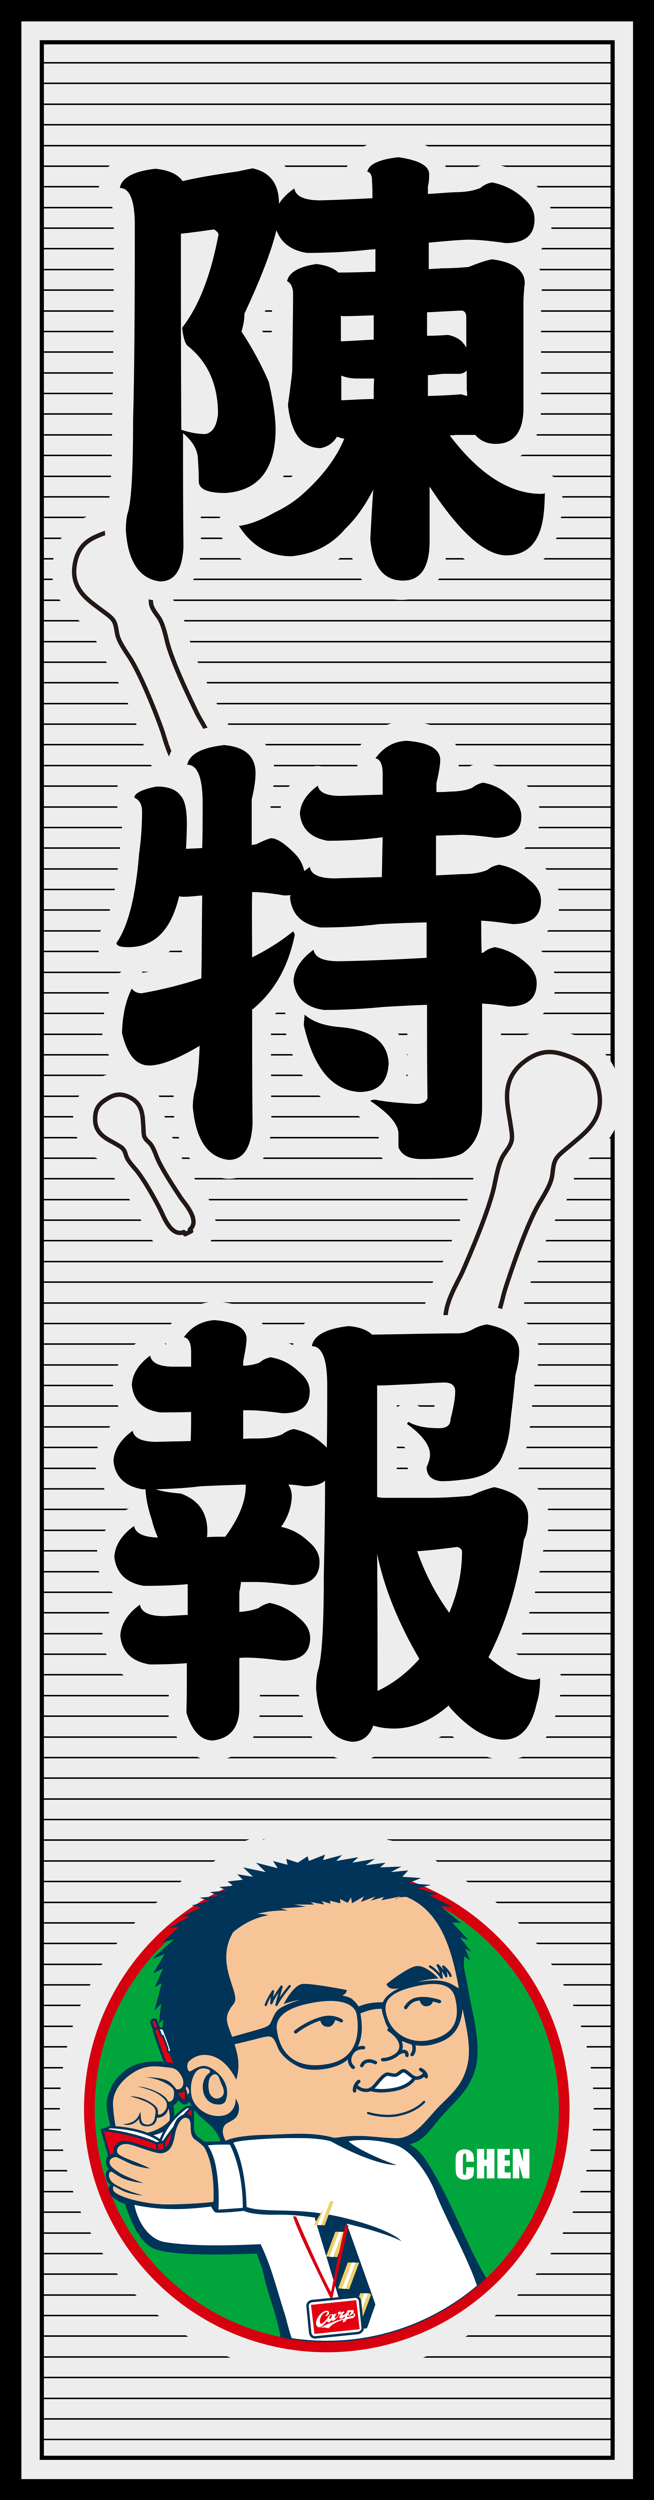 <?xml version="1.0" encoding="utf-8"?>
<!-- Generator: Adobe Illustrator 27.3.1, SVG Export Plug-In . SVG Version: 6.00 Build 0)  -->
<svg version="1.1" id="レイヤー_1" xmlns="http://www.w3.org/2000/svg" xmlns:xlink="http://www.w3.org/1999/xlink" x="0px"
	 y="0px" viewBox="0 0 153.3 585.2" style="enable-background:new 0 0 153.3 585.2;"
	 xml:space="preserve">
<rect x="0" y="0" width="153.3" height="585.2" fill="#808080" stroke="none"/>
<style type="text/css">
	.st0{fill:#EDEDED;}
	.st1{fill:none;stroke:#000000;stroke-width:1.028;stroke-miterlimit:10;}
	.st2{fill:none;stroke:#000000;stroke-width:0.344;stroke-miterlimit:10;}
	.st3{fill:none;stroke:#000000;stroke-width:0.976;stroke-miterlimit:10;}
	.st4{fill:none;stroke:#EDEDED;stroke-width:10.309;stroke-linecap:round;stroke-linejoin:round;stroke-miterlimit:10;}
	.st5{fill:none;stroke:#231815;stroke-width:1.031;stroke-linecap:round;stroke-linejoin:round;stroke-miterlimit:10;}
	.st6{fill:none;stroke:#EDEDED;stroke-width:9.035;stroke-linecap:round;stroke-linejoin:round;stroke-miterlimit:10;}
	.st7{fill:none;stroke:#EDEDED;stroke-width:11.339;stroke-linecap:round;stroke-linejoin:round;stroke-miterlimit:10;}
	.st8{fill:#D7000F;}
	.st9{fill:#00A63C;}
	.st10{fill:#003459;}
	.st11{fill:#FFFFFF;}
	.st12{fill:#F7C498;}
	.st13{fill:none;stroke:#003459;stroke-width:1.136;stroke-linejoin:round;}
	.st14{clip-path:url(#SVGID_00000104708239471897591000000013606123439750553994_);fill:#EED06A;}
	.st15{clip-path:url(#SVGID_00000104708239471897591000000013606123439750553994_);fill:#FFFFFF;}
	.st16{fill:none;stroke:#003459;stroke-width:0.804;stroke-linecap:round;stroke-linejoin:round;}
	.st17{fill:none;stroke:#003459;stroke-width:0.539;stroke-linecap:round;stroke-linejoin:round;}
	.st18{fill:none;stroke:#003459;stroke-width:0.568;}
	.st19{fill:#E50012;}
	.st20{fill:none;stroke:#003459;stroke-width:0.568;stroke-linejoin:round;}
	.st21{fill:none;stroke:#003459;stroke-width:0.426;stroke-linejoin:round;}
	.st22{fill:none;stroke:#003459;stroke-width:0.426;stroke-linecap:round;stroke-linejoin:round;}
</style>
<path d="M0,585.2h153.3V0H0V585.2z M145.8,578.4H7.5V6.9h138.3V578.4z"/>
<rect x="4.5" y="4.5" class="st0" width="144.4" height="576.3"/>
<rect x="4.5" y="4.5" class="st1" width="144.4" height="576.3"/>
<line class="st2" x1="143.5" y1="14.7" x2="9.8" y2="14.7"/>
<line class="st2" x1="143.5" y1="19.5" x2="9.8" y2="19.5"/>
<line class="st2" x1="143.5" y1="24.4" x2="9.8" y2="24.4"/>
<line class="st2" x1="143.5" y1="29.2" x2="9.8" y2="29.2"/>
<line class="st2" x1="143.5" y1="34.1" x2="9.8" y2="34.1"/>
<line class="st2" x1="143.5" y1="38.9" x2="9.8" y2="38.9"/>
<line class="st2" x1="143.5" y1="43.7" x2="9.8" y2="43.7"/>
<line class="st2" x1="143.5" y1="48.6" x2="9.8" y2="48.6"/>
<line class="st2" x1="143.5" y1="53.4" x2="9.8" y2="53.4"/>
<line class="st2" x1="143.5" y1="58.2" x2="9.8" y2="58.2"/>
<line class="st2" x1="143.5" y1="63.1" x2="9.8" y2="63.1"/>
<line class="st2" x1="143.5" y1="67.9" x2="9.8" y2="67.9"/>
<line class="st2" x1="143.5" y1="72.8" x2="9.8" y2="72.8"/>
<line class="st2" x1="143.5" y1="77.6" x2="9.8" y2="77.6"/>
<line class="st2" x1="143.5" y1="82.4" x2="9.8" y2="82.4"/>
<line class="st2" x1="143.5" y1="87.3" x2="9.8" y2="87.3"/>
<line class="st2" x1="143.5" y1="92.1" x2="9.8" y2="92.1"/>
<line class="st2" x1="143.5" y1="96.9" x2="9.8" y2="96.9"/>
<line class="st2" x1="143.5" y1="101.8" x2="9.8" y2="101.8"/>
<line class="st2" x1="143.5" y1="106.6" x2="9.8" y2="106.6"/>
<line class="st2" x1="143.5" y1="111.5" x2="9.8" y2="111.5"/>
<line class="st2" x1="143.5" y1="116.3" x2="9.8" y2="116.3"/>
<line class="st2" x1="143.5" y1="121.1" x2="9.8" y2="121.1"/>
<line class="st2" x1="143.5" y1="126" x2="9.8" y2="126"/>
<line class="st2" x1="143.5" y1="130.8" x2="9.8" y2="130.8"/>
<line class="st2" x1="143.5" y1="135.6" x2="9.8" y2="135.6"/>
<line class="st2" x1="143.5" y1="140.5" x2="9.8" y2="140.5"/>
<line class="st2" x1="143.5" y1="145.3" x2="9.8" y2="145.3"/>
<line class="st2" x1="143.5" y1="150.2" x2="9.8" y2="150.2"/>
<line class="st2" x1="143.5" y1="155" x2="9.8" y2="155"/>
<line class="st2" x1="143.5" y1="159.8" x2="9.8" y2="159.8"/>
<line class="st2" x1="143.5" y1="164.7" x2="9.8" y2="164.7"/>
<line class="st2" x1="143.5" y1="169.5" x2="9.8" y2="169.5"/>
<line class="st2" x1="143.5" y1="174.3" x2="9.8" y2="174.3"/>
<line class="st2" x1="143.5" y1="179.2" x2="9.8" y2="179.2"/>
<line class="st2" x1="143.5" y1="184" x2="9.8" y2="184"/>
<line class="st2" x1="143.5" y1="188.9" x2="9.8" y2="188.9"/>
<line class="st2" x1="143.5" y1="193.7" x2="9.8" y2="193.7"/>
<line class="st2" x1="143.5" y1="198.5" x2="9.8" y2="198.5"/>
<line class="st2" x1="143.5" y1="203.4" x2="9.8" y2="203.4"/>
<line class="st2" x1="143.5" y1="208.2" x2="9.8" y2="208.2"/>
<line class="st2" x1="143.5" y1="213" x2="9.8" y2="213"/>
<line class="st2" x1="143.5" y1="217.9" x2="9.8" y2="217.9"/>
<line class="st2" x1="143.5" y1="222.7" x2="9.8" y2="222.7"/>
<line class="st2" x1="143.5" y1="227.6" x2="9.8" y2="227.6"/>
<line class="st2" x1="143.5" y1="232.4" x2="9.8" y2="232.4"/>
<line class="st2" x1="143.5" y1="237.2" x2="9.8" y2="237.2"/>
<line class="st2" x1="143.5" y1="242.1" x2="9.8" y2="242.1"/>
<line class="st2" x1="143.5" y1="246.9" x2="9.8" y2="246.9"/>
<line class="st2" x1="143.5" y1="251.7" x2="9.8" y2="251.7"/>
<line class="st2" x1="143.5" y1="256.6" x2="9.8" y2="256.6"/>
<line class="st2" x1="143.5" y1="261.4" x2="9.8" y2="261.4"/>
<line class="st2" x1="143.5" y1="266.3" x2="9.8" y2="266.3"/>
<line class="st2" x1="143.5" y1="271.1" x2="9.8" y2="271.1"/>
<line class="st2" x1="143.5" y1="275.9" x2="9.8" y2="275.9"/>
<line class="st2" x1="143.5" y1="280.8" x2="9.8" y2="280.8"/>
<line class="st2" x1="143.5" y1="285.6" x2="9.8" y2="285.6"/>
<line class="st2" x1="143.5" y1="290.4" x2="9.8" y2="290.4"/>
<line class="st2" x1="143.5" y1="295.3" x2="9.8" y2="295.3"/>
<line class="st2" x1="143.5" y1="300.1" x2="9.8" y2="300.1"/>
<line class="st2" x1="143.5" y1="305" x2="9.8" y2="305"/>
<line class="st2" x1="143.5" y1="309.8" x2="9.8" y2="309.8"/>
<line class="st2" x1="143.5" y1="314.6" x2="9.8" y2="314.6"/>
<line class="st2" x1="143.5" y1="319.5" x2="9.8" y2="319.5"/>
<line class="st2" x1="143.5" y1="324.3" x2="9.8" y2="324.3"/>
<line class="st2" x1="143.5" y1="329.1" x2="9.8" y2="329.1"/>
<line class="st2" x1="143.5" y1="334" x2="9.8" y2="334"/>
<line class="st2" x1="143.5" y1="338.8" x2="9.8" y2="338.8"/>
<line class="st2" x1="143.5" y1="343.7" x2="9.8" y2="343.7"/>
<line class="st2" x1="143.5" y1="348.5" x2="9.8" y2="348.5"/>
<line class="st2" x1="143.5" y1="353.3" x2="9.8" y2="353.3"/>
<line class="st2" x1="143.5" y1="358.2" x2="9.8" y2="358.2"/>
<line class="st2" x1="143.5" y1="363" x2="9.8" y2="363"/>
<line class="st2" x1="143.5" y1="367.9" x2="9.8" y2="367.9"/>
<line class="st2" x1="143.5" y1="372.7" x2="9.8" y2="372.7"/>
<line class="st2" x1="143.5" y1="377.5" x2="9.8" y2="377.5"/>
<line class="st2" x1="143.5" y1="382.4" x2="9.8" y2="382.4"/>
<line class="st2" x1="143.5" y1="387.2" x2="9.8" y2="387.2"/>
<line class="st2" x1="143.5" y1="392" x2="9.8" y2="392"/>
<line class="st2" x1="143.5" y1="396.9" x2="9.8" y2="396.9"/>
<line class="st2" x1="143.5" y1="401.7" x2="9.8" y2="401.7"/>
<line class="st2" x1="143.5" y1="406.6" x2="9.8" y2="406.6"/>
<line class="st2" x1="143.5" y1="411.4" x2="9.8" y2="411.4"/>
<line class="st2" x1="143.5" y1="416.2" x2="9.8" y2="416.2"/>
<line class="st2" x1="143.5" y1="421.1" x2="9.8" y2="421.1"/>
<line class="st2" x1="143.5" y1="425.9" x2="9.8" y2="425.9"/>
<line class="st2" x1="143.5" y1="430.7" x2="9.8" y2="430.7"/>
<line class="st2" x1="143.5" y1="435.6" x2="9.8" y2="435.6"/>
<line class="st2" x1="143.5" y1="440.4" x2="9.8" y2="440.4"/>
<line class="st2" x1="143.5" y1="445.3" x2="9.8" y2="445.3"/>
<line class="st2" x1="143.5" y1="450.1" x2="9.8" y2="450.1"/>
<line class="st2" x1="143.5" y1="454.9" x2="9.8" y2="454.9"/>
<line class="st2" x1="143.5" y1="459.8" x2="9.8" y2="459.8"/>
<line class="st2" x1="143.5" y1="464.6" x2="9.8" y2="464.6"/>
<line class="st2" x1="143.5" y1="469.4" x2="9.8" y2="469.4"/>
<line class="st2" x1="143.5" y1="474.3" x2="9.8" y2="474.3"/>
<line class="st2" x1="143.5" y1="479.1" x2="9.8" y2="479.1"/>
<line class="st2" x1="143.5" y1="484" x2="9.8" y2="484"/>
<line class="st2" x1="143.5" y1="488.8" x2="9.8" y2="488.8"/>
<line class="st2" x1="143.5" y1="493.6" x2="9.8" y2="493.6"/>
<line class="st2" x1="143.5" y1="498.5" x2="9.8" y2="498.5"/>
<line class="st2" x1="143.5" y1="503.3" x2="9.8" y2="503.3"/>
<line class="st2" x1="143.5" y1="508.1" x2="9.8" y2="508.1"/>
<line class="st2" x1="143.5" y1="513" x2="9.8" y2="513"/>
<line class="st2" x1="143.5" y1="517.8" x2="9.8" y2="517.8"/>
<line class="st2" x1="143.5" y1="522.7" x2="9.8" y2="522.7"/>
<line class="st2" x1="143.5" y1="527.5" x2="9.8" y2="527.5"/>
<line class="st2" x1="143.5" y1="532.3" x2="9.8" y2="532.3"/>
<line class="st2" x1="143.5" y1="537.2" x2="9.8" y2="537.2"/>
<line class="st2" x1="143.5" y1="542" x2="9.8" y2="542"/>
<line class="st2" x1="143.5" y1="546.8" x2="9.8" y2="546.8"/>
<line class="st2" x1="143.5" y1="551.7" x2="9.8" y2="551.7"/>
<line class="st2" x1="143.5" y1="556.5" x2="9.8" y2="556.5"/>
<line class="st2" x1="143.5" y1="561.4" x2="9.8" y2="561.4"/>
<line class="st2" x1="143.5" y1="566.2" x2="9.8" y2="566.2"/>
<line class="st2" x1="143.5" y1="571" x2="9.8" y2="571"/>
<rect x="9.8" y="9.9" class="st3" width="133.8" height="565.4"/>
<g>
	<path class="st0" d="M140.4,255.4c-1-5.4-4.1-7-7-8.1c-2.9-1.1-6.2-2.1-10.5,1.2c-5.5,4.1-4,9.8-3.4,13.6c0.6,3.9,0.9,4.7-0.4,6.7
		c-1.3,2-1.9,2.1-3.1,8.1c-1.1,6-6.3,17.8-7.6,20.8s-7.2,11.8-1.6,15.2c-0.4,0.7-0.4,1-0.4,1l1.2,0.5l0.4,0.2l1.2,0.5
		c0,0,0.1-0.2,0.3-1c6.4,1.4,7.9-9.2,8.9-12.3c1-3.1,5-15.3,8.2-20.5c3.2-5.2,2.7-5.7,3.1-8.1c0.4-2.3,1.1-2.7,4.1-5.2
		C136.9,265.3,141.7,262.2,140.4,255.4"/>
	<path class="st4" d="M140.4,255.4c-1-5.4-4.1-7-7-8.1c-2.9-1.1-6.2-2.1-10.5,1.2c-5.5,4.1-4,9.8-3.4,13.6c0.6,3.9,0.9,4.7-0.4,6.7
		c-1.3,2-1.9,2.1-3.1,8.1c-1.1,6-6.3,17.8-7.6,20.8s-7.2,11.8-1.6,15.2c-0.4,0.7-0.4,1-0.4,1l1.2,0.5l0.4,0.2l1.2,0.5
		c0,0,0.1-0.2,0.3-1c6.4,1.4,7.9-9.2,8.9-12.3c1-3.1,5-15.3,8.2-20.5c3.2-5.2,2.7-5.7,3.1-8.1c0.4-2.3,1.1-2.7,4.1-5.2
		C136.9,265.3,141.7,262.2,140.4,255.4z"/>
	<path class="st0" d="M32.2,126.1c-3.9-2.7-6.6-1.8-9-0.8c-2.4,1-5,2.4-5.7,7c-0.9,5.7,3.4,8.3,6,10.3c2.7,2,3.3,2.3,3.7,4.3
		c0.4,2,0.1,2.4,3,6.7c2.9,4.3,6.8,14.5,7.7,17.1c1,2.6,2.6,11.4,8,10.2c0.2,0.6,0.3,0.8,0.3,0.8l1-0.4l0.4-0.2l1-0.4
		c0,0-0.1-0.2-0.4-0.8c4.7-3-0.7-10.3-1.9-12.7c-1.2-2.5-6-12.2-7.2-17.3c-1.2-5.1-1.8-5.1-2.9-6.8c-1.1-1.7-0.9-2.3-0.6-5.6
		C36,134.2,37,129.4,32.2,126.1"/>
	<path class="st4" d="M32.2,126.1c-3.9-2.7-6.6-1.8-9-0.8c-2.4,1-5,2.4-5.7,7c-0.9,5.7,3.4,8.3,6,10.3c2.7,2,3.3,2.3,3.7,4.3
		c0.4,2,0.1,2.4,3,6.7c2.9,4.3,6.8,14.5,7.7,17.1c1,2.6,2.6,11.4,8,10.2c0.2,0.6,0.3,0.8,0.3,0.8l1-0.4l0.4-0.2l1-0.4
		c0,0-0.1-0.2-0.4-0.8c4.7-3-0.7-10.3-1.9-12.7c-1.2-2.5-6-12.2-7.2-17.3c-1.2-5.1-1.8-5.1-2.9-6.8c-1.1-1.7-0.9-2.3-0.6-5.6
		C36,134.2,37,129.4,32.2,126.1z"/>
	<path class="st0" d="M30.5,256.9c-2.5-1.3-4.1-0.5-5.4,0.3c-1.3,0.8-2.8,1.8-2.8,4.6c-0.1,3.5,2.6,4.7,4.4,5.7
		c1.7,1,2.1,1.1,2.6,2.2c0.4,1.1,0.2,1.4,2.3,3.8c2.1,2.3,5.2,8.1,5.9,9.5c0.8,1.5,2.5,6.6,5.6,5.4c0.2,0.4,0.3,0.5,0.3,0.5l0.6-0.3
		l0.2-0.1l0.6-0.3c0,0-0.1-0.1-0.3-0.4c2.5-2.1-1.2-6.1-2.1-7.4c-0.9-1.4-4.6-6.8-5.7-9.7c-1.1-2.9-1.4-2.9-2.3-3.8
		c-0.8-0.9-0.7-1.3-0.8-3.3C33.4,261.4,33.6,258.5,30.5,256.9"/>
	<path class="st4" d="M30.5,256.9c-2.5-1.3-4.1-0.5-5.4,0.3c-1.3,0.8-2.8,1.8-2.8,4.6c-0.1,3.5,2.6,4.7,4.4,5.7
		c1.7,1,2.1,1.1,2.6,2.2c0.4,1.1,0.2,1.4,2.3,3.8c2.1,2.3,5.2,8.1,5.9,9.5c0.8,1.5,2.5,6.6,5.6,5.4c0.2,0.4,0.3,0.5,0.3,0.5l0.6-0.3
		l0.2-0.1l0.6-0.3c0,0-0.1-0.1-0.3-0.4c2.5-2.1-1.2-6.1-2.1-7.4c-0.9-1.4-4.6-6.8-5.7-9.7c-1.1-2.9-1.4-2.9-2.3-3.8
		c-0.8-0.9-0.7-1.3-0.8-3.3C33.4,261.4,33.6,258.5,30.5,256.9z"/>
	<path class="st0" d="M140.4,255.4c-1-5.4-4.1-7-7-8.1c-2.9-1.1-6.2-2.1-10.5,1.2c-5.5,4.1-4,9.8-3.4,13.6c0.6,3.9,0.9,4.7-0.4,6.7
		c-1.3,2-1.9,2.1-3.1,8.1c-1.1,6-6.3,17.8-7.6,20.8s-7.2,11.8-1.6,15.2c-0.4,0.7-0.4,1-0.4,1l1.2,0.5l0.4,0.2l1.2,0.5
		c0,0,0.1-0.2,0.3-1c6.4,1.4,7.9-9.2,8.9-12.3c1-3.1,5-15.3,8.2-20.5c3.2-5.2,2.7-5.7,3.1-8.1c0.4-2.3,1.1-2.7,4.1-5.2
		C136.9,265.3,141.7,262.2,140.4,255.4"/>
	<path class="st5" d="M140.4,255.4c-1-5.4-4.1-7-7-8.1c-2.9-1.1-6.2-2.1-10.5,1.2c-5.5,4.1-4,9.8-3.4,13.6c0.6,3.9,0.9,4.7-0.4,6.7
		c-1.3,2-1.9,2.1-3.1,8.1c-1.1,6-6.3,17.8-7.6,20.8s-7.2,11.8-1.6,15.2c-0.4,0.7-0.4,1-0.4,1l1.2,0.5l0.4,0.2l1.2,0.5
		c0,0,0.1-0.2,0.3-1c6.4,1.4,7.9-9.2,8.9-12.3c1-3.1,5-15.3,8.2-20.5c3.2-5.2,2.7-5.7,3.1-8.1c0.4-2.3,1.1-2.7,4.1-5.2
		C136.9,265.3,141.7,262.2,140.4,255.4z"/>
	<path class="st0" d="M32.2,126.1c-3.9-2.7-6.6-1.8-9-0.8c-2.4,1-5,2.4-5.7,7c-0.9,5.7,3.4,8.3,6,10.3c2.7,2,3.3,2.3,3.7,4.3
		c0.4,2,0.1,2.4,3,6.7c2.9,4.3,6.8,14.5,7.7,17.1c1,2.6,2.6,11.4,8,10.2c0.2,0.6,0.3,0.8,0.3,0.8l1-0.4l0.4-0.2l1-0.4
		c0,0-0.1-0.2-0.4-0.8c4.7-3-0.7-10.3-1.9-12.7c-1.2-2.5-6-12.2-7.2-17.3c-1.2-5.1-1.8-5.1-2.9-6.8c-1.1-1.7-0.9-2.3-0.6-5.6
		C36,134.2,37,129.4,32.2,126.1"/>
	<path class="st5" d="M32.2,126.1c-3.9-2.7-6.6-1.8-9-0.8c-2.4,1-5,2.4-5.7,7c-0.9,5.7,3.4,8.3,6,10.3c2.7,2,3.3,2.3,3.7,4.3
		c0.4,2,0.1,2.4,3,6.7c2.9,4.3,6.8,14.5,7.7,17.1c1,2.6,2.6,11.4,8,10.2c0.2,0.6,0.3,0.8,0.3,0.8l1-0.4l0.4-0.2l1-0.4
		c0,0-0.1-0.2-0.4-0.8c4.7-3-0.7-10.3-1.9-12.7c-1.2-2.5-6-12.2-7.2-17.3c-1.2-5.1-1.8-5.1-2.9-6.8c-1.1-1.7-0.9-2.3-0.6-5.6
		C36,134.2,37,129.4,32.2,126.1z"/>
	<path class="st0" d="M30.5,256.9c-2.5-1.3-4.1-0.5-5.4,0.3c-1.3,0.8-2.8,1.8-2.8,4.6c-0.1,3.5,2.6,4.7,4.4,5.7
		c1.7,1,2.1,1.1,2.6,2.2c0.4,1.1,0.2,1.4,2.3,3.8c2.1,2.3,5.2,8.1,5.9,9.5c0.8,1.5,2.5,6.6,5.6,5.4c0.2,0.4,0.3,0.5,0.3,0.5l0.6-0.3
		l0.2-0.1l0.6-0.3c0,0-0.1-0.1-0.3-0.4c2.5-2.1-1.2-6.1-2.1-7.4c-0.9-1.4-4.6-6.8-5.7-9.7c-1.1-2.9-1.4-2.9-2.3-3.8
		c-0.8-0.9-0.7-1.3-0.8-3.3C33.4,261.4,33.6,258.5,30.5,256.9"/>
	<path class="st5" d="M30.5,256.9c-2.5-1.3-4.1-0.5-5.4,0.3c-1.3,0.8-2.8,1.8-2.8,4.6c-0.1,3.5,2.6,4.7,4.4,5.7
		c1.7,1,2.1,1.1,2.6,2.2c0.4,1.1,0.2,1.4,2.3,3.8c2.1,2.3,5.2,8.1,5.9,9.5c0.8,1.5,2.5,6.6,5.6,5.4c0.2,0.4,0.3,0.5,0.3,0.5l0.6-0.3
		l0.2-0.1l0.6-0.3c0,0-0.1-0.1-0.3-0.4c2.5-2.1-1.2-6.1-2.1-7.4c-0.9-1.4-4.6-6.8-5.7-9.7c-1.1-2.9-1.4-2.9-2.3-3.8
		c-0.8-0.9-0.7-1.3-0.8-3.3C33.4,261.4,33.6,258.5,30.5,256.9z"/>
</g>
<path class="st0" d="M55.9,40.1c0.8-0.2,1.9-0.4,3.3-0.7c4.1,0.9,6.2,3.6,6.2,8.3c0.8-1.3,2-2.5,3.6-3.6c0.3,1.9,2.4,2.8,6.2,2.8
	c3.9-0.1,7.9-0.3,12.1-0.5c0-1.4,0-2.7-0.1-4.1c0-1.3-0.4-2-1.1-2.1c0.3-1.7,2.7-2.9,7.3-3.4c4.8,0.7,7.2,2,7.2,4
	c0,1.2-0.1,2.1-0.3,2.8c0,0.7,0,1.3,0,1.8c2-0.1,4.1-0.3,6.1-0.4c2.5,0,4.5-0.3,6.2-1c0.8-0.7,1.7-1.1,2.7-1.3
	c2.7,0.5,5.2,1.7,7.4,3.7c1.7,1.4,2.6,3.1,2.6,4.9c0,3.8-2.3,5.6-6.8,5.6c-3.4-0.5-6.3-0.8-8.8-0.8c-2.9,0.1-6,0.4-9.2,0.7
	c0,2,0,4.1,0,6.2c1.1-0.1,2.1-0.1,3.1-0.2c1.9,0,3.9-0.1,6.2-0.3c2.3-0.9,4.2-1.6,5.6-1.8c5.1,0.7,7.6,2.6,7.6,5.6
	c-0.2,1.7-0.3,3.2-0.3,4.7c0,6.4,0,14.6,0,24.8c-0.1,5.4-2.3,8.1-6.5,8.1c-2,0-3.6-0.7-4.8-2.1c-0.2,0-0.4,0-0.5,0
	c-1.2,0-2.6,0-4.1,0c-0.5,0.1-1,0.1-1.4,0.1c6.9,9.1,14.1,13.7,21.4,13.7c0.6,0,0.9-0.1,0.9-0.3c0,1.8-0.1,3.6-0.3,5.3
	c-0.8,6.3-3.7,9.4-8.8,9.4c-4.9-0.1-10.9-5.4-17.9-16.1c0,4.1,0,8.3,0,12.7c0,6.2-2.1,9.3-6.2,9.3c-4.6,0-7.1-3.2-7.7-9.7
	c0.2-3.8,0.4-7.7,0.7-11.6c-2,3.9-4.2,6.9-6.5,9.1c-3.2,3.8-7.4,6-12.7,6.5c-5.2,0-9.3-2.4-12.3-7.1c2.4-0.3,5.1-1.3,8.3-3.1
	c2.5-1.2,4.7-2.6,6.6-4.3c4.6-4.1,7.9-8.4,9.8-13c-0.7-0.1-1.2-0.3-1.7-0.5c-0.9,1.5-2.2,2.4-3.9,2.7c-4.4-0.1-6.9-3.5-7.6-10.1
	c0.4-3.1,0.8-5.8,1-8c0.1-8.4,0.2-14.4,0.2-18c0-1.5-0.5-2.5-1.4-3c0.4-2,2.7-3.4,6.9-4c2.3,0.3,4,0.9,5.1,2c2.9,0,5.8-0.1,8.7-0.2
	c0-1.8,0-3.6,0-5.3c-0.4,0.1-0.8,0.1-1.2,0.1c-4.3,0.5-9.3,0.8-14.9,0.8c-3.7-0.6-6-2.4-7.1-5.3c-1.2,4.9-3.7,11.4-7.5,19.5
	c0,1.2-0.2,2.6-0.7,4.2c2.7,4.1,4.8,8.1,6.4,11.8c1.1,4.7,1.6,8.5,1.6,11.3c-0.1,9.3-4.1,14.2-11.8,14.7c-4.1,0-6.2-0.9-6.2-2.7
	c0-2-0.1-3.7-0.2-5.1c0-2.2-1.2-4.3-3.5-6.2c0,9,0,17.9,0.1,26.7c-0.3,5.4-2.1,8-5.5,8c-4.8-0.6-7.5-4.6-8-11.9c0-1.5,0.1-2.9,0.4-4
	c0.9-2.6,1.3-10,1.3-22c0.3-10.6,0.4-25.8,0.4-45.5c0-5.8-1.2-8.7-3.5-8.7c0.4-2.4,3.2-3.9,8.3-4.5c3.2,0.3,5.3,1.3,6.4,2.9
	C46.5,41.5,51,40.8,55.9,40.1L55.9,40.1z M50.2,53.7c-3,0.4-5.6,0.8-7.8,1c0,15.5,0,30.8,0.1,45.9c2.1,0.7,4,1,5.6,1
	c1.7-0.3,2.7-1.8,3-4.7c0-6.9-2.4-12.3-7.3-16.1c-0.5-0.7-0.9-2.1-1.1-4.1c3.9-5,6.7-12.2,8.5-21.7C51.3,54.6,50.9,54.2,50.2,53.7
	L50.2,53.7z M80.6,74c-0.2,0-0.4,0-0.7-0.1c0,2,0,4,0,6c2.7-0.1,5.3-0.3,7.7-0.4c0-0.4,0-0.7,0-1.1c0-1.5,0-3,0-4.6
	C84.9,73.9,82.6,74,80.6,74L80.6,74z M83.8,88.6c-1.4,0-2.7-0.2-3.8-0.7c0,2,0,3.9,0,5.8c2.6-0.1,5.1-0.3,7.6-0.3
	c0-1.6,0-3.2,0.1-4.8C86.4,88.6,85.1,88.6,83.8,88.6L83.8,88.6z M105,78.4c2.1,0.4,3.5,1.4,4.3,3c0-3.1,0-5.5,0-7.1
	c0-1-0.4-1.6-1.2-1.6c-2.8,0.1-5.5,0.3-8,0.4c0,1.8,0,3.7,0,5.5C101.9,78.6,103.5,78.5,105,78.4L105,78.4z M108,92.3
	c0.6,0.1,1.1,0.3,1.5,0.4c0-0.5,0-1-0.1-1.5c0-1.6,0-3.1,0-4.5c-0.4,0.5-1.1,0.8-1.8,0.8c-1.2,0-2.4,0-3.8,0
	c-1.2,0.1-2.3,0.3-3.5,0.3c0,1.7,0,3.3,0,4.9C103.1,92.6,105.7,92.5,108,92.3L108,92.3z"/>
<g>
	<path class="st6" d="M105,78.4c-1.5,0.1-3.1,0.2-4.9,0.3v-5.5c2.5-0.1,5.2-0.3,8-0.4c0.8,0.1,1.2,0.6,1.2,1.6v7.1
		C108.6,79.9,107.1,78.9,105,78.4z M108,92.3c-2.3,0.1-4.9,0.3-7.7,0.4v-4.9c1.2-0.1,2.3-0.2,3.5-0.3h3.8c0.8,0,1.4-0.3,1.8-0.8v4.4
		c0.1,0.5,0.1,1,0.1,1.5C109.1,92.6,108.6,92.5,108,92.3z M83.8,88.6h3.9c-0.1,1.6-0.1,3.2-0.1,4.8c-2.5,0.1-5,0.2-7.6,0.3V88
		C81.1,88.4,82.3,88.6,83.8,88.6z M80.6,74c2,0,4.3-0.1,7.1-0.2v4.6v1.1c-2.4,0.1-5,0.3-7.7,0.4v-6C80.2,73.9,80.4,74,80.6,74z
		 M50.2,53.7c0.7,0.5,1.1,0.9,1.1,1.3c-1.7,9.5-4.6,16.7-8.5,21.7c0.2,2,0.6,3.4,1.1,4.1c4.8,3.8,7.3,9.1,7.3,16.1
		c-0.4,2.8-1.4,4.4-3,4.7c-1.7,0-3.5-0.3-5.6-1c-0.1-15.1-0.1-30.4-0.1-45.9C44.6,54.4,47.3,54.1,50.2,53.7z M55.9,40.1
		c-4.8,0.7-9.3,1.4-13.5,2.3c-1.1-1.7-3.2-2.6-6.4-2.9c-5.1,0.6-7.8,2.1-8.3,4.5c2.3,0,3.5,2.9,3.5,8.7c0,19.7-0.1,34.8-0.4,45.5
		c0,12.1-0.4,19.4-1.3,22c-0.3,1.2-0.4,2.5-0.4,4c0.6,7.4,3.3,11.4,8,11.9c3.4,0,5.2-2.7,5.5-8c-0.1-8.8-0.1-17.7-0.1-26.7
		c2.3,1.9,3.5,3.9,3.5,6.2c0.1,1.4,0.2,3.1,0.2,5.1c0,1.8,2.1,2.7,6.2,2.7c7.7-0.4,11.7-5.3,11.8-14.7c0-2.8-0.5-6.6-1.6-11.3
		c-1.6-3.8-3.7-7.7-6.4-11.8c0.4-1.7,0.7-3.1,0.7-4.2c3.8-8.1,6.3-14.6,7.5-19.5c1,3,3.4,4.7,7.1,5.3c5.6,0,10.5-0.3,14.9-0.8
		c0.4,0,0.8,0,1.2-0.1v5.3c-2.9,0.1-5.8,0.2-8.7,0.2c-1.1-1-2.8-1.7-5.1-2c-4.2,0.7-6.5,2-6.9,4c0.9,0.5,1.4,1.5,1.4,3
		c0,3.6-0.1,9.6-0.2,18c-0.2,2.2-0.5,4.9-1,8c0.7,6.6,3.2,10,7.6,10.1c1.7-0.3,3-1.2,3.9-2.7c0.5,0.2,1.1,0.4,1.7,0.5
		c-1.9,4.6-5.1,9-9.8,13c-2,1.7-4.2,3.2-6.6,4.3c-3.1,1.8-5.9,2.9-8.3,3.1c3,4.7,7.1,7.1,12.3,7.1c5.3-0.5,9.5-2.7,12.7-6.5
		c2.3-2.2,4.5-5.2,6.5-9.1c-0.2,3.9-0.4,7.8-0.7,11.6c0.6,6.4,3.1,9.7,7.7,9.7c4.1,0,6.2-3.1,6.2-9.3V114c7,10.6,13,16,17.9,16.1
		c5.1,0,8-3.1,8.8-9.4c0.2-1.7,0.3-3.5,0.3-5.3c0,0.2-0.3,0.3-0.9,0.3c-7.3,0-14.4-4.6-21.4-13.7c0.4,0,0.9,0,1.4-0.1h4.1h0.5
		c1.2,1.4,2.8,2.1,4.8,2.1c4.2,0,6.4-2.7,6.5-8.1V71.1c0-1.4,0.1-3,0.3-4.7c0-3-2.5-4.9-7.6-5.6c-1.4,0.3-3.3,0.9-5.6,1.8
		c-2.2,0.2-4.3,0.3-6.2,0.3c-1,0.1-2.1,0.1-3.1,0.2v-6.2c3.3-0.3,6.3-0.5,9.2-0.7c2.5,0,5.4,0.3,8.8,0.8c4.6,0,6.8-1.9,6.8-5.6
		c0-1.8-0.9-3.4-2.6-4.9c-2.2-2-4.6-3.2-7.4-3.7c-1,0.2-1.9,0.7-2.7,1.3c-1.7,0.7-3.7,1-6.2,1c-2,0.1-4.1,0.3-6.1,0.4v-1.8
		c0.2-0.7,0.3-1.7,0.3-2.8c0-2-2.4-3.4-7.2-4c-4.6,0.5-7,1.6-7.3,3.4c0.7,0.1,1.1,0.8,1.1,2.1c0.1,1.4,0.1,2.8,0.1,4.1
		C83,46.6,79,46.8,75.1,47c-3.8,0-5.9-0.9-6.2-2.8c-1.6,1.1-2.8,2.3-3.6,3.6c0-4.6-2.1-7.4-6.2-8.2C57.7,39.7,56.7,39.9,55.9,40.1z"
		/>
</g>
<path class="st0" d="M59.1,224.1c3.6-1.8,6.8-3.8,9.6-6.1c0.1,0.1,0.3,0.4,0.4,0.8c-1.5,7.4-4.7,13.1-9.7,17.3
	c-0.1,0.1-0.3,0.1-0.3,0.2c0,9,0,18,0.1,26.8c-0.3,5.6-2.2,8.4-5.6,8.4c-4.9-0.6-7.7-4.7-8.4-12.3c0-1.6,0.2-3,0.5-4.1
	c0.5-1.6,0.9-5,1.1-10.3c-5.1,3-9,4.6-11.8,4.6c-3.1,0-5.2-2.5-6.4-7.6c0.1-4.2,0.9-7.7,2.3-10.4c0.5,0.7,1.3,1.1,2.3,1.1
	c5.1-0.9,9.7-2.1,14-3.5c0.1-5.4,0.1-11.9,0.2-19.4c-1.4,0.1-2.8,0.3-4.1,0.3c-0.4,0-0.9,0-1.3-0.1c-0.3,1.2-0.6,2.2-1,3.3
	c-2.1,5.7-5.7,8.6-10.9,8.6c-1.9,0-2.8-0.3-2.8-1c2.7-3.8,4.5-10.8,5.3-20.8c0.4-2.9,0.7-6.2,0.7-9.9c0-1.7-0.6-2.7-1.8-3.3
	c0-1,1.7-1.9,5.2-2.6c2.7,0,4.6,0.7,5.6,2.1c1,1,1.5,3.2,1.5,6.6c0,2-0.1,4-0.2,5.9c1.3-0.1,2.6-0.1,3.8-0.2
	c0.1-3.3,0.1-6.8,0.1-10.5c0-6-1.2-9-3.6-9c0.5-2.5,3.4-4,8.6-4.6c4.9,0.4,7.4,2.6,7.4,6.6c0,1.6-0.3,3.6-0.9,6.1
	c0,3.6,0,7.2,0,10.7c0.4-0.1,0.7-0.1,1.1-0.2c1.4-0.7,2.6-1.2,3.4-1.4c1.4,0,3.2,1.2,5.5,3.5c1.2,1.2,2,2.6,2.3,4.2
	c0.4-0.3,0.9-0.6,1.3-1c0.3,1.8,2.2,2.7,5.9,2.7c3.5-0.1,7.2-0.2,11-0.3c0.1-3.1,0.1-6.2,0.2-9.3c-0.1,0-0.1,0-0.2,0
	c-3.8,0.5-8,0.8-12.7,0.8c-3.9-0.7-6.1-2.7-6.5-6.3c0.1-2.5,1.6-4.7,4.2-6.6c0.3,1.6,2.1,2.4,5.3,2.4c3.2-0.1,6.5-0.2,9.9-0.3
	c0-1.7,0-3.3,0-4.9c0-2.2-0.6-3.4-1.7-3.6c1.9-2.6,4.3-4,7.4-4.1c5,0.4,7.6,1.8,7.8,4.3c0,1.2-0.3,3.1-0.9,5.6c0,0.7,0,1.4,0,2.1
	c1,0,2,0,2.9-0.1c2.2,0,4.1-0.3,5.5-0.9c0.7-0.6,1.6-1,2.5-1.2c2.5,0.4,4.7,1.6,6.6,3.4c1.6,1.3,2.4,2.8,2.4,4.5c0,3.3-2.1,5-6.2,5
	c-3.1-0.4-5.8-0.7-7.9-0.7c-1.9,0.1-3.8,0.1-5.9,0.2c0,3,0,6.2,0,9.3c2-0.1,4.1-0.2,6.1-0.3c2.4,0,4.4-0.3,6-1
	c0.8-0.7,1.7-1,2.7-1.2c2.7,0.5,5,1.7,7.1,3.6c1.8,1.4,2.7,3,2.7,4.8c0,3.7-2.2,5.5-6.7,5.5c-2.8-0.4-5.2-0.7-7.3-0.8
	c0,2.5,0,5,0.1,7.6c0.2-0.1,0.4-0.1,0.5-0.2c0.8-0.7,1.7-1,2.6-1.2c2.7,0.5,5.1,1.7,7.2,3.6c1.7,1.4,2.6,3,2.6,4.8
	c0,3.7-2.2,5.5-6.7,5.5c-2.2-0.4-4.3-0.6-6.1-0.7c0,7.5,0,15.6,0,24.3c0,4.9-1.4,8.4-4.1,10.4c-1.4,1.2-4.8,1.7-10.1,1.7
	c-2.9,0-4.7-0.9-5.4-2.8c0-0.7,0-1.8,0-3.1c0-2.2-2.2-4.8-6.6-7.7c0.2-0.2,0.6-0.3,1.1-0.3c2.5,0.5,5.6,0.8,9.6,1
	c1.6,0,2.5-0.5,2.7-1.4c-0.1-7.5-0.1-14.7-0.1-21.8c-3.3,0.1-6.7,0.3-10.3,0.5c-4.1,0.4-8.7,0.7-13.9,0.7c-4.2-0.6-6.6-2.8-7.1-6.7
	c0.1-2.7,1.7-5.2,4.7-7.4c0.3,1.8,2.2,2.7,5.9,2.7c6.4-0.1,13.3-0.4,20.6-0.8c0-2.8,0-5.6,0-8.3c-3.4,0.1-7.1,0.2-11,0.4
	c-4.1,0.5-8.7,0.8-13.9,0.8c-4.2-0.7-6.6-2.9-7.1-6.8c0-0.3,0-0.5,0.1-0.8c-0.5,0.1-1,0.1-1.5,0.1c-2.9-0.5-5.4-0.8-7.5-0.8
	C59,213.9,59.1,219.1,59.1,224.1L59.1,224.1z M71.2,239.9c0.1-1.3,0.2-2.1,0.2-2.4c1.8,1.6,4.5,2.6,8.1,2.9
	c7.5,0.6,11.3,3.4,11.6,8.4c-0.2,4.6-2.5,6.8-6.9,6.8C77.8,255.2,73.5,250,71.2,239.9L71.2,239.9z"/>
<g>
	<path class="st6" d="M71.2,239.9c2.3,10.1,6.7,15.4,13,15.7c4.4,0,6.7-2.3,6.9-6.8c-0.3-5-4.2-7.8-11.6-8.4
		c-3.6-0.4-6.3-1.3-8.1-2.9C71.4,237.8,71.3,238.6,71.2,239.9z M59.1,224.1c-0.1-5.1-0.1-10.2-0.1-15.4c2.1,0,4.6,0.3,7.5,0.8
		c0.5,0,1,0,1.5-0.1c-0.1,0.2-0.1,0.5-0.1,0.8c0.5,3.9,2.9,6.2,7.1,6.8c5.2,0,9.8-0.3,13.9-0.8c3.9-0.2,7.6-0.4,11-0.4v8.3
		c-7.3,0.4-14.2,0.6-20.6,0.8c-3.6,0-5.6-0.9-5.9-2.7c-3,2.2-4.5,4.6-4.7,7.4c0.5,3.9,2.9,6.2,7.1,6.7c5.2,0,9.8-0.2,13.9-0.7
		c3.6-0.2,7.1-0.4,10.3-0.5c0,7.1,0,14.4,0.1,21.8c-0.2,0.9-1.1,1.4-2.7,1.4c-3.9-0.1-7.1-0.5-9.6-1c-0.5,0-0.9,0.1-1.1,0.3
		c4.4,2.9,6.6,5.5,6.6,7.7v3.1c0.7,1.9,2.5,2.8,5.4,2.8c5.3,0,8.6-0.6,10.1-1.7c2.8-2,4.1-5.5,4.1-10.4v-24.3
		c1.8,0.1,3.8,0.3,6.1,0.7c4.5,0,6.7-1.8,6.7-5.5c0-1.7-0.9-3.3-2.6-4.8c-2.1-1.9-4.5-3.1-7.2-3.6c-0.9,0.1-1.8,0.5-2.6,1.2
		c-0.1,0.1-0.3,0.1-0.5,0.2c-0.1-2.6-0.1-5.1-0.1-7.6c2.1,0.1,4.5,0.3,7.3,0.8c4.5,0,6.7-1.8,6.7-5.5c0-1.7-0.9-3.3-2.7-4.8
		c-2-1.9-4.4-3.1-7.1-3.6c-1,0.1-1.9,0.5-2.7,1.2c-1.6,0.7-3.6,1-6,1c-2,0.1-4.1,0.3-6.1,0.3v-9.3c2-0.1,4-0.1,5.9-0.2
		c2.2,0,4.8,0.2,7.9,0.7c4.1,0,6.2-1.7,6.2-5c0-1.7-0.8-3.1-2.4-4.5c-2-1.8-4.2-2.9-6.6-3.4c-0.9,0.2-1.8,0.6-2.5,1.2
		c-1.4,0.6-3.3,0.9-5.5,0.9c-0.9,0.1-1.9,0.1-2.9,0.1v-2.1c0.6-2.5,0.9-4.4,0.9-5.6c-0.2-2.5-2.8-4-7.8-4.3c-3,0.1-5.5,1.5-7.4,4.1
		c1.2,0.1,1.7,1.3,1.7,3.6v4.9c-3.4,0.1-6.7,0.3-9.9,0.3c-3.3,0-5-0.8-5.3-2.4c-2.7,1.9-4.1,4.1-4.2,6.6c0.4,3.5,2.6,5.6,6.5,6.3
		c4.7,0,8.9-0.3,12.7-0.8h0.2c-0.1,3.1-0.1,6.2-0.2,9.3c-3.8,0.1-7.4,0.3-11,0.3c-3.6,0-5.6-0.9-5.9-2.7c-0.4,0.4-0.9,0.7-1.3,1
		c-0.3-1.6-1.1-3-2.3-4.2c-2.3-2.3-4.2-3.5-5.5-3.5c-0.8,0.2-1.9,0.7-3.4,1.4c-0.4,0.1-0.7,0.1-1.1,0.2v-10.7
		c0.6-2.5,0.9-4.5,0.9-6.1c0-4-2.5-6.2-7.4-6.6c-5.2,0.6-8.1,2.1-8.6,4.6c2.4,0,3.6,3,3.6,9c0,3.7,0,7.2-0.1,10.5
		c-1.2,0.1-2.5,0.1-3.8,0.2c0.1-1.9,0.2-3.8,0.2-5.9c0-3.4-0.5-5.6-1.5-6.6c-1-1.4-2.9-2.1-5.6-2.1c-3.5,0.7-5.2,1.6-5.2,2.6
		c1.2,0.5,1.8,1.6,1.8,3.3c0,3.7-0.2,7-0.7,9.9c-0.8,10.1-2.6,17-5.3,20.8c0,0.7,0.9,1,2.8,1c5.1,0,8.8-2.9,10.9-8.6
		c0.4-1,0.7-2.1,1-3.3c0.4,0.1,0.9,0.1,1.3,0.1c1.4-0.1,2.7-0.2,4.1-0.3c-0.1,7.5-0.1,14-0.2,19.4c-4.3,1.4-8.9,2.5-14,3.5
		c-1,0-1.8-0.4-2.3-1.1c-1.4,2.8-2.1,6.2-2.3,10.4c1.2,5.1,3.3,7.6,6.4,7.6c2.8,0,6.8-1.5,11.8-4.6c-0.2,5.3-0.6,8.7-1.1,10.3
		c-0.4,1.2-0.5,2.5-0.5,4.1c0.7,7.6,3.4,11.7,8.4,12.3c3.5,0,5.4-2.8,5.6-8.4c-0.1-8.8-0.1-17.8-0.1-26.8c0.1-0.1,0.2-0.1,0.3-0.2
		c4.9-4.1,8.1-9.9,9.7-17.3c-0.1-0.4-0.3-0.6-0.4-0.8C65.9,220.3,62.7,222.3,59.1,224.1z"/>
</g>
<path class="st0" d="M35.6,355.8c-0.9-2.7-1.4-5.1-1.5-7.2c-0.2,0-0.4,0-0.7,0c-4.1-0.7-6.4-2.9-6.8-6.6c0.1-2.6,1.6-5,4.5-7.1
	c0.3,1.7,2.2,2.6,5.6,2.6c2.6-0.1,5.3-0.1,8-0.2c0.1-2.3,0.1-4.6,0.1-6.8c-2.2,0.1-4.7,0.1-7.3,0.1c-4-0.6-6.2-2.7-6.6-6.4
	c0.1-2.6,1.6-4.9,4.3-6.9c0.3,1.7,2.1,2.6,5.5,2.6c1.3,0,2.7,0,4.1,0c0-1.2,0-2.3,0-3.4c0-2.2-0.6-3.3-1.7-3.5
	c1.8-2.5,4.2-3.8,7.2-4c4.8,0.4,7.3,1.8,7.5,4.2c0,1.2-0.3,3-0.8,5.5c0,0.4,0,0.7,0,1c1.5-0.1,2.8-0.3,3.9-0.8
	c0.8-0.7,1.6-1,2.5-1.2c2.6,0.4,4.8,1.6,6.7,3.4c1.7,1.4,2.5,2.9,2.5,4.6c0,3.4-2.1,5.1-6.3,5.1c-3.1-0.4-5.8-0.7-8-0.7
	c-0.4,0-0.9,0-1.3,0c0,2.2,0,4.5,0,6.7c1.1-0.1,2.2-0.1,3.4-0.1c2.3,0,4.2-0.3,5.8-1c0.8-0.6,1.7-1,2.6-1.2c2.6,0.5,4.9,1.7,6.9,3.5
	c0.4,0.3,0.7,0.6,0.9,0.9c0.1-4.6,0.1-9.4,0.1-14.7c0-6.1-1.2-9.1-3.6-9.1c0.4-2.5,3.3-4.1,8.6-4.7c2.5,0.2,4.4,0.9,5.5,2
	c7.5-0.1,14.3-0.3,20.2-0.3c1.2,0,2.5-0.4,3.7-1.1c0.9-0.5,2-0.8,3-1c5.1,1,7.6,3.1,7.6,6.4c0,1.4-0.3,3.3-0.9,5.5
	c-0.3,3.6-0.7,7-1.1,10.2c-0.2,3.4-0.8,6.2-1.8,8.3c-1.2,3.6-4.6,5.6-10,6c-1.4,0.2-2.9,0.3-4.5,0.3c-2.2-0.2-3.4-1.3-3.4-3.3
	c0.5-1.1,0.8-2.1,0.8-2.9c0-2.2-1.8-4.6-5.4-7.2c0.2-0.3,0.3-0.5,0.3-0.5c1.7,1,4.1,1.5,7.2,1.5c1.8,0,2.7-0.7,2.7-2.1
	c0.7-2.7,1.1-4.9,1.1-6.5c0-1.4-0.9-2.1-2.6-2.1c-3.1,0.1-5.7,0.3-7.8,0.4c-3,0.1-5.6,0.3-7.6,0.3c-0.1,0-0.3,0-0.3-0.1
	c0,8.8,0,17.6,0,26.2c0.5,0.1,1,0.2,1.5,0.2c3.8,0,7.3,0,10.6,0c3.4,0,6.7-0.2,9.8-0.5c2.7-1.2,4.6-1.8,5.6-2
	c5.3,1.2,7.9,3.5,7.9,6.9c0,2.3-0.3,4.1-1,5.4c-1.4,10.4-4.2,19.6-8.3,27.5c0.1,0.1,0.1,0.1,0.2,0.2c4.1,3.4,7.6,5.1,10.3,5.1
	c0.6,0,1.1-0.1,1.6-0.4c0,2.5-0.3,4.4-0.8,5.9c-1.2,5.6-3.8,8.5-7.6,8.5c-4,0-8.3-2.5-12.8-7.6c-0.1-0.1-0.1-0.3-0.2-0.4
	c-4.2,3.6-8.5,5.4-12.8,5.4c-1.8,0-3.4-0.2-4.9-0.7c-0.9,2.5-2.6,3.8-5,3.8c-5-0.6-7.8-4.7-8.4-12.4c0-1.7,0.1-3.1,0.4-4.2
	c0.9-2.6,1.4-9.9,1.4-21.9c0.1-6.1,0.3-13.6,0.3-22.6c-1.1,0.9-2.7,1.3-4.8,1.3c-1.4-0.2-2.6-0.4-3.8-0.4c0.5,0.8,0.8,1.7,0.8,2.8
	c-0.1,2.5-0.9,4.8-2.5,7.1c2.4,0.5,4.5,1.6,6.4,3.4c1.7,1.4,2.6,3,2.6,4.8c0,3.6-2.2,5.4-6.6,5.4c-3.3-0.4-6.2-0.7-8.5-0.7
	c-1,0-2.1,0-3.3,0c-0.1,0.7-0.2,1.5-0.4,2.3c0,1.5,0,3.1,0,4.7c1.7-0.1,3.2-0.4,4.5-0.9c0.8-0.6,1.7-1,2.6-1.2
	c2.6,0.5,4.9,1.7,6.9,3.5c1.7,1.4,2.6,2.9,2.6,4.7c0,3.5-2.2,5.3-6.5,5.3c-3.3-0.4-6-0.7-8.4-0.7c-0.6,0-1.2,0-1.7,0.1
	c0,3.8,0,7.6,0,11.6c0,4.6-2.1,7.2-6.2,7.7c-2.8,0-4.9-2.2-6.2-6.5c0.1-3.8,0.1-7.7,0.1-11.6c-2.7,0.2-5.6,0.3-8.7,0.3
	c-4.2-0.7-6.5-2.9-6.9-6.7c0.1-2.7,1.7-5.2,4.6-7.3c0.3,1.8,2.2,2.7,5.8,2.7c1.7-0.1,3.5-0.2,5.4-0.3c0-2.4,0-4.8,0-7.2
	c-3.1,0.3-6.6,0.4-10.3,0.4c-4.1-0.7-6.4-2.9-6.9-6.7c0.1-2.7,1.7-5.2,4.6-7.3c0.4,1.7,2.2,2.6,5.6,2.7
	C36.6,358.9,36,357.5,35.6,355.8L35.6,355.8z M48.6,358.4c0,0.5,0,1-0.1,1.4c1.4-0.1,2.9-0.1,4.3-0.1c3.1-4.2,4.7-8,4.8-11.5
	c0-0.2,0-0.4,0-0.7c-3.3,0.1-6.9,0.2-10.7,0.4c-3.1,0.4-6.6,0.6-10.4,0.7c1.5,0.5,3.5,0.8,5.9,1C46.5,351.1,48.6,354,48.6,358.4
	L48.6,358.4z M88.4,363.7c0.1,10.9,0.1,21.6,0.1,32.1c3.6-1.7,6.9-4.2,9.8-7.5C93.3,379.8,90,371.5,88.4,363.7L88.4,363.7z
	 M97.8,363.1c1.8,5.2,4.3,10,7.5,14.4c2-4.7,3-9.5,3-14.3c0-0.5-0.4-0.9-1.1-1.1C104,362.5,100.8,362.9,97.8,363.1L97.8,363.1z"/>
<g>
	<path class="st6" d="M48.6,358.4c0-4.4-2.1-7.3-6.3-8.8c-2.4-0.1-4.3-0.5-5.9-1c3.8-0.1,7.3-0.3,10.4-0.7c3.8-0.2,7.4-0.4,10.7-0.4
		v0.7c-0.1,3.5-1.7,7.3-4.8,11.5c-1.4,0-2.9,0-4.3,0.1C48.6,359.4,48.6,358.9,48.6,358.4z M97.8,363.1c3-0.2,6.2-0.5,9.4-1
		c0.7,0.2,1.1,0.6,1.1,1.1c0,4.9-1,9.6-3,14.3C102.1,373.1,99.6,368.3,97.8,363.1z M88.4,363.7c1.6,7.8,4.9,16,9.9,24.6
		c-2.9,3.3-6.2,5.8-9.8,7.5C88.5,385.3,88.5,374.6,88.4,363.7z M35.6,355.8c0.4,1.7,1,3.1,1.7,4.3c-3.4-0.1-5.3-1-5.6-2.7
		c-2.9,2.1-4.4,4.5-4.6,7.3c0.5,3.8,2.8,6.1,6.9,6.7c3.8,0,7.2-0.1,10.3-0.4v7.2c-1.9,0.1-3.7,0.3-5.4,0.3c-3.5,0-5.5-0.9-5.8-2.7
		c-2.9,2.1-4.4,4.5-4.6,7.3c0.4,3.8,2.8,6.1,6.9,6.7c3.1,0,6-0.1,8.7-0.3c0,3.9,0,7.8-0.1,11.6c1.3,4.3,3.4,6.5,6.2,6.5
		c4.1-0.5,6.2-3.1,6.2-7.7v-11.6c0.6-0.1,1.2-0.1,1.7-0.1c2.3,0,5.1,0.2,8.4,0.7c4.3,0,6.5-1.8,6.5-5.3c0-1.7-0.9-3.3-2.6-4.7
		c-2-1.8-4.3-3-6.9-3.5c-0.9,0.2-1.8,0.6-2.6,1.2c-1.2,0.5-2.7,0.8-4.4,0.9v-4.7c0.2-0.8,0.4-1.6,0.4-2.3h3.3c2.3,0,5.1,0.2,8.5,0.7
		c4.4,0,6.6-1.8,6.6-5.4c0-1.7-0.9-3.3-2.6-4.8c-1.9-1.7-4-2.9-6.4-3.4c1.6-2.2,2.4-4.6,2.5-7.1c0-1.1-0.3-2-0.8-2.8
		c1.2,0.1,2.4,0.2,3.8,0.4c2.1,0,3.7-0.4,4.8-1.3c-0.1,9-0.2,16.5-0.3,22.6c0,12-0.5,19.3-1.4,21.9c-0.3,1.2-0.4,2.6-0.4,4.2
		c0.6,7.7,3.4,11.8,8.4,12.4c2.4,0,4.1-1.3,5-3.8c1.4,0.4,3.1,0.7,4.9,0.7c4.3,0,8.6-1.8,12.8-5.4c0.1,0.1,0.1,0.3,0.2,0.4
		c4.6,5.1,8.8,7.6,12.8,7.6c3.8,0,6.4-2.8,7.6-8.5c0.5-1.4,0.8-3.4,0.8-5.9c-0.5,0.3-1.1,0.4-1.6,0.4c-2.8,0-6.2-1.7-10.3-5.1
		c-0.1-0.1-0.1-0.1-0.2-0.2c4.1-7.9,6.8-17,8.2-27.5c0.7-1.3,1-3.1,1-5.4c0-3.4-2.6-5.7-7.9-6.9c-1.1,0.1-3,0.8-5.6,2
		c-3.1,0.4-6.4,0.5-9.8,0.5H90c-0.5,0-1-0.1-1.5-0.2v-26.2c0.1,0.1,0.2,0.1,0.3,0.1c2-0.1,4.6-0.2,7.6-0.3c2.1-0.1,4.7-0.3,7.8-0.4
		c1.7,0,2.6,0.7,2.6,2.1c0,1.6-0.4,3.8-1.1,6.5c0,1.4-0.9,2.1-2.7,2.1c-3.1,0-5.5-0.5-7.2-1.5c0,0.1-0.1,0.3-0.3,0.5
		c3.6,2.6,5.4,5,5.4,7.2c0,0.9-0.3,1.8-0.8,2.9c0,2,1.1,3,3.4,3.3c1.6,0,3.1-0.1,4.5-0.3c5.4-0.4,8.8-2.4,10-6
		c1-2.1,1.6-4.8,1.8-8.3c0.4-3.2,0.8-6.6,1.1-10.2c0.6-2.2,0.9-4.1,0.9-5.5c0-3.3-2.5-5.4-7.6-6.4c-1.1,0.1-2.1,0.5-3,1
		c-1.2,0.7-2.5,1.1-3.7,1.1c-5.9,0.1-12.7,0.2-20.2,0.3c-1.2-1.1-3-1.7-5.5-2c-5.3,0.6-8.1,2.1-8.6,4.7c2.4,0,3.6,3,3.6,9.1
		c0,5.2,0,10.1-0.1,14.7c-0.2-0.3-0.5-0.6-0.9-0.9c-2-1.8-4.3-3-6.9-3.5c-0.9,0.2-1.8,0.6-2.6,1.2c-1.5,0.7-3.4,1-5.8,1
		c-1.2,0-2.3,0-3.4,0.1v-6.7h1.3c2.2,0,4.9,0.2,8,0.7c4.2,0,6.3-1.7,6.3-5.1c0-1.7-0.8-3.2-2.5-4.6c-1.9-1.8-4.1-2.9-6.7-3.4
		c-0.9,0.1-1.7,0.5-2.5,1.2c-1.1,0.4-2.4,0.7-3.9,0.8v-1c0.5-2.5,0.8-4.4,0.8-5.5c-0.1-2.5-2.6-3.9-7.5-4.2c-3,0.2-5.4,1.6-7.2,4
		c1.2,0.1,1.7,1.3,1.7,3.5v3.4h-4.1c-3.4,0-5.2-0.9-5.5-2.6c-2.8,2-4.2,4.3-4.3,6.9c0.4,3.7,2.6,5.8,6.6,6.4c2.6,0,5,0,7.3-0.1
		c0,2.2,0,4.5-0.1,6.8c-2.8,0.1-5.4,0.1-8,0.2c-3.5,0-5.4-0.9-5.6-2.6c-2.8,2.1-4.3,4.5-4.4,7.1c0.4,3.8,2.7,6,6.8,6.6H34
		C34.2,350.7,34.7,353.1,35.6,355.8z"/>
</g>
<path d="M55.9,40.1c0.8-0.2,1.9-0.4,3.3-0.7c4.1,0.9,6.2,3.6,6.2,8.3c0.8-1.3,2-2.5,3.6-3.6c0.3,1.9,2.4,2.8,6.2,2.8
	c3.9-0.1,7.9-0.3,12.1-0.5c0-1.4,0-2.7-0.1-4.1c0-1.3-0.4-2-1.1-2.1c0.3-1.7,2.7-2.9,7.3-3.4c4.8,0.7,7.2,2,7.2,4
	c0,1.2-0.1,2.1-0.3,2.8c0,0.7,0,1.3,0,1.8c2-0.1,4.1-0.3,6.1-0.4c2.5,0,4.5-0.3,6.2-1c0.8-0.7,1.7-1.1,2.7-1.3
	c2.7,0.5,5.2,1.7,7.4,3.7c1.7,1.4,2.6,3.1,2.6,4.9c0,3.8-2.3,5.6-6.8,5.6c-3.4-0.5-6.3-0.8-8.8-0.8c-2.9,0.1-6,0.4-9.2,0.7
	c0,2,0,4.1,0,6.2c1.1-0.1,2.1-0.1,3.1-0.2c1.9,0,3.9-0.1,6.2-0.3c2.3-0.9,4.2-1.6,5.6-1.8c5.1,0.7,7.6,2.6,7.6,5.6
	c-0.2,1.7-0.3,3.2-0.3,4.7c0,6.4,0,14.6,0,24.8c-0.1,5.4-2.3,8.1-6.5,8.1c-2,0-3.6-0.7-4.8-2.1c-0.2,0-0.4,0-0.5,0
	c-1.2,0-2.6,0-4.1,0c-0.5,0.1-1,0.1-1.4,0.1c6.9,9.1,14.1,13.7,21.4,13.7c0.6,0,0.9-0.1,0.9-0.3c0,1.8-0.1,3.6-0.3,5.3
	c-0.8,6.3-3.7,9.4-8.8,9.4c-4.9-0.1-10.9-5.4-17.9-16.1c0,4.1,0,8.3,0,12.7c0,6.2-2.1,9.3-6.2,9.3c-4.6,0-7.1-3.2-7.7-9.7
	c0.2-3.8,0.4-7.7,0.7-11.6c-2,3.9-4.2,6.9-6.5,9.1c-3.2,3.8-7.4,6-12.7,6.5c-5.2,0-9.3-2.4-12.3-7.1c2.4-0.3,5.1-1.3,8.3-3.1
	c2.5-1.2,4.7-2.6,6.6-4.3c4.6-4.1,7.9-8.4,9.8-13c-0.7-0.1-1.2-0.3-1.7-0.5c-0.9,1.5-2.2,2.4-3.9,2.7c-4.4-0.1-6.9-3.5-7.6-10.1
	c0.4-3.1,0.8-5.8,1-8c0.1-8.4,0.2-14.4,0.2-18c0-1.5-0.5-2.5-1.4-3c0.4-2,2.7-3.4,6.9-4c2.3,0.3,4,0.9,5.1,2c2.9,0,5.8-0.1,8.7-0.2
	c0-1.8,0-3.6,0-5.3c-0.4,0.1-0.8,0.1-1.2,0.1c-4.3,0.5-9.3,0.8-14.9,0.8c-3.7-0.6-6-2.4-7.1-5.3c-1.2,4.9-3.7,11.4-7.5,19.5
	c0,1.2-0.2,2.6-0.7,4.2c2.7,4.1,4.8,8.1,6.4,11.8c1.1,4.7,1.6,8.5,1.6,11.3c-0.1,9.3-4.1,14.2-11.8,14.7c-4.1,0-6.2-0.9-6.2-2.7
	c0-2-0.1-3.7-0.2-5.1c0-2.2-1.2-4.3-3.5-6.2c0,9,0,17.9,0.1,26.7c-0.3,5.4-2.1,8-5.5,8c-4.8-0.6-7.5-4.6-8-11.9c0-1.5,0.1-2.9,0.4-4
	c0.9-2.6,1.3-10,1.3-22c0.3-10.6,0.4-25.8,0.4-45.5c0-5.8-1.2-8.7-3.5-8.7c0.4-2.4,3.2-3.9,8.3-4.5c3.2,0.3,5.3,1.3,6.4,2.9
	C46.5,41.5,51,40.8,55.9,40.1L55.9,40.1z M50.2,53.7c-3,0.4-5.6,0.8-7.8,1c0,15.5,0,30.8,0.1,45.9c2.1,0.7,4,1,5.6,1
	c1.7-0.3,2.7-1.8,3-4.7c0-6.9-2.4-12.3-7.3-16.1c-0.5-0.7-0.9-2.1-1.1-4.1c3.9-5,6.7-12.2,8.5-21.7C51.3,54.6,50.9,54.2,50.2,53.7
	L50.2,53.7z M80.6,74c-0.2,0-0.4,0-0.7-0.1c0,2,0,4,0,6c2.7-0.1,5.3-0.3,7.7-0.4c0-0.4,0-0.7,0-1.1c0-1.5,0-3,0-4.6
	C84.9,73.9,82.6,74,80.6,74L80.6,74z M83.8,88.6c-1.4,0-2.7-0.2-3.8-0.7c0,2,0,3.9,0,5.8c2.6-0.1,5.1-0.3,7.6-0.3
	c0-1.6,0-3.2,0.1-4.8C86.4,88.6,85.1,88.6,83.8,88.6L83.8,88.6z M105,78.4c2.1,0.4,3.5,1.4,4.3,3c0-3.1,0-5.5,0-7.1
	c0-1-0.4-1.6-1.2-1.6c-2.8,0.1-5.5,0.3-8,0.4c0,1.8,0,3.7,0,5.5C101.9,78.6,103.5,78.5,105,78.4L105,78.4z M108,92.3
	c0.6,0.1,1.1,0.3,1.5,0.4c0-0.5,0-1-0.1-1.5c0-1.6,0-3.1,0-4.5c-0.4,0.5-1.1,0.8-1.8,0.8c-1.2,0-2.4,0-3.8,0
	c-1.2,0.1-2.3,0.3-3.5,0.3c0,1.7,0,3.3,0,4.9C103.1,92.6,105.7,92.5,108,92.3L108,92.3z"/>
<path d="M59.1,224.1c3.6-1.8,6.8-3.8,9.6-6.1c0.1,0.1,0.3,0.4,0.4,0.8c-1.5,7.4-4.7,13.1-9.7,17.3c-0.1,0.1-0.3,0.1-0.3,0.2
	c0,9,0,18,0.1,26.8c-0.3,5.6-2.2,8.4-5.6,8.4c-4.9-0.6-7.7-4.7-8.4-12.3c0-1.6,0.2-3,0.5-4.1c0.5-1.6,0.9-5,1.1-10.3
	c-5.1,3-9,4.6-11.8,4.6c-3.1,0-5.2-2.5-6.4-7.6c0.1-4.2,0.9-7.7,2.3-10.4c0.5,0.7,1.3,1.1,2.3,1.1c5.1-0.9,9.7-2.1,14-3.5
	c0.1-5.4,0.1-11.9,0.2-19.4c-1.4,0.1-2.8,0.3-4.1,0.3c-0.4,0-0.9,0-1.3-0.1c-0.3,1.2-0.6,2.2-1,3.3c-2.1,5.7-5.7,8.6-10.9,8.6
	c-1.9,0-2.8-0.3-2.8-1c2.7-3.8,4.5-10.8,5.3-20.8c0.4-2.9,0.7-6.2,0.7-9.9c0-1.7-0.6-2.7-1.8-3.3c0-1,1.7-1.9,5.2-2.6
	c2.7,0,4.6,0.7,5.6,2.1c1,1,1.5,3.2,1.5,6.6c0,2-0.1,4-0.2,5.9c1.3-0.1,2.6-0.1,3.8-0.2c0.1-3.3,0.1-6.8,0.1-10.5c0-6-1.2-9-3.6-9
	c0.5-2.5,3.4-4,8.6-4.6c4.9,0.4,7.4,2.6,7.4,6.6c0,1.6-0.3,3.6-0.9,6.1c0,3.6,0,7.2,0,10.7c0.4-0.1,0.7-0.1,1.1-0.2
	c1.4-0.7,2.6-1.2,3.4-1.4c1.4,0,3.2,1.2,5.5,3.5c1.2,1.2,2,2.6,2.3,4.2c0.4-0.3,0.9-0.6,1.3-1c0.3,1.8,2.2,2.7,5.9,2.7
	c3.5-0.1,7.2-0.2,11-0.3c0.1-3.1,0.1-6.2,0.2-9.3c-0.1,0-0.1,0-0.2,0c-3.8,0.5-8,0.8-12.7,0.8c-3.9-0.7-6.1-2.7-6.5-6.3
	c0.1-2.5,1.6-4.7,4.2-6.6c0.3,1.6,2.1,2.4,5.3,2.4c3.2-0.1,6.5-0.2,9.9-0.3c0-1.7,0-3.3,0-4.9c0-2.2-0.6-3.4-1.7-3.6
	c1.9-2.6,4.3-4,7.4-4.1c5,0.4,7.6,1.8,7.8,4.3c0,1.2-0.3,3.1-0.9,5.6c0,0.7,0,1.4,0,2.1c1,0,2,0,2.9-0.1c2.2,0,4.1-0.3,5.5-0.9
	c0.7-0.6,1.6-1,2.5-1.2c2.5,0.4,4.7,1.6,6.6,3.4c1.6,1.3,2.4,2.8,2.4,4.5c0,3.3-2.1,5-6.2,5c-3.1-0.4-5.8-0.7-7.9-0.7
	c-1.9,0.1-3.8,0.1-5.9,0.2c0,3,0,6.2,0,9.3c2-0.1,4.1-0.2,6.1-0.3c2.4,0,4.4-0.3,6-1c0.8-0.7,1.7-1,2.7-1.2c2.7,0.5,5,1.7,7.1,3.6
	c1.8,1.4,2.7,3,2.7,4.8c0,3.7-2.2,5.5-6.7,5.5c-2.8-0.4-5.2-0.7-7.3-0.8c0,2.5,0,5,0.1,7.6c0.2-0.1,0.4-0.1,0.5-0.2
	c0.8-0.7,1.7-1,2.6-1.2c2.7,0.5,5.1,1.7,7.2,3.6c1.7,1.4,2.6,3,2.6,4.8c0,3.7-2.2,5.5-6.7,5.5c-2.2-0.4-4.3-0.6-6.1-0.7
	c0,7.5,0,15.6,0,24.3c0,4.9-1.4,8.4-4.1,10.4c-1.4,1.2-4.8,1.7-10.1,1.7c-2.9,0-4.7-0.9-5.4-2.8c0-0.7,0-1.8,0-3.1
	c0-2.2-2.2-4.8-6.6-7.7c0.2-0.2,0.6-0.3,1.1-0.3c2.5,0.5,5.6,0.8,9.6,1c1.6,0,2.5-0.5,2.7-1.4c-0.1-7.5-0.1-14.7-0.1-21.8
	c-3.3,0.1-6.7,0.3-10.3,0.5c-4.1,0.4-8.7,0.7-13.9,0.7c-4.2-0.6-6.6-2.8-7.1-6.7c0.1-2.7,1.7-5.2,4.7-7.4c0.3,1.8,2.2,2.7,5.9,2.7
	c6.4-0.1,13.3-0.4,20.6-0.8c0-2.8,0-5.6,0-8.3c-3.4,0.1-7.1,0.2-11,0.4c-4.1,0.5-8.7,0.8-13.9,0.8c-4.2-0.7-6.6-2.9-7.1-6.8
	c0-0.3,0-0.5,0.1-0.8c-0.5,0.1-1,0.1-1.5,0.1c-2.9-0.5-5.4-0.8-7.5-0.8C59,213.9,59.1,219.1,59.1,224.1L59.1,224.1z M71.2,239.9
	c0.1-1.3,0.2-2.1,0.2-2.4c1.8,1.6,4.5,2.6,8.1,2.9c7.5,0.6,11.3,3.4,11.6,8.4c-0.2,4.6-2.5,6.8-6.9,6.8
	C77.8,255.2,73.5,250,71.2,239.9L71.2,239.9z"/>
<path d="M35.6,355.8c-0.9-2.7-1.4-5.1-1.5-7.2c-0.2,0-0.4,0-0.7,0c-4.1-0.7-6.4-2.9-6.8-6.6c0.1-2.6,1.6-5,4.5-7.1
	c0.3,1.7,2.2,2.6,5.6,2.6c2.6-0.1,5.3-0.1,8-0.2c0.1-2.3,0.1-4.6,0.1-6.8c-2.2,0.1-4.7,0.1-7.3,0.1c-4-0.6-6.2-2.7-6.6-6.4
	c0.1-2.6,1.6-4.9,4.3-6.9c0.3,1.7,2.1,2.6,5.5,2.6c1.3,0,2.7,0,4.1,0c0-1.2,0-2.3,0-3.4c0-2.2-0.6-3.3-1.7-3.5
	c1.8-2.5,4.2-3.8,7.2-4c4.8,0.4,7.3,1.8,7.5,4.2c0,1.2-0.3,3-0.8,5.5c0,0.4,0,0.7,0,1c1.5-0.1,2.8-0.3,3.9-0.8
	c0.8-0.7,1.6-1,2.5-1.2c2.6,0.4,4.8,1.6,6.7,3.4c1.7,1.4,2.5,2.9,2.5,4.6c0,3.4-2.1,5.1-6.3,5.1c-3.1-0.4-5.8-0.7-8-0.7
	c-0.4,0-0.9,0-1.3,0c0,2.2,0,4.5,0,6.7c1.1-0.1,2.2-0.1,3.4-0.1c2.3,0,4.2-0.3,5.8-1c0.8-0.6,1.7-1,2.6-1.2c2.6,0.5,4.9,1.7,6.9,3.5
	c0.4,0.3,0.7,0.6,0.9,0.9c0.1-4.6,0.1-9.4,0.1-14.7c0-6.1-1.2-9.1-3.6-9.1c0.4-2.5,3.3-4.1,8.6-4.7c2.5,0.2,4.4,0.9,5.5,2
	c7.5-0.1,14.3-0.3,20.2-0.3c1.2,0,2.5-0.4,3.7-1.1c0.9-0.5,2-0.8,3-1c5.1,1,7.6,3.1,7.6,6.4c0,1.4-0.3,3.3-0.9,5.5
	c-0.3,3.6-0.7,7-1.1,10.2c-0.2,3.4-0.8,6.2-1.8,8.3c-1.2,3.6-4.6,5.6-10,6c-1.4,0.2-2.9,0.3-4.5,0.3c-2.2-0.2-3.4-1.3-3.4-3.3
	c0.5-1.1,0.8-2.1,0.8-2.9c0-2.2-1.8-4.6-5.4-7.2c0.2-0.3,0.3-0.5,0.3-0.5c1.7,1,4.1,1.5,7.2,1.5c1.8,0,2.7-0.7,2.7-2.1
	c0.7-2.7,1.1-4.9,1.1-6.5c0-1.4-0.9-2.1-2.6-2.1c-3.1,0.1-5.7,0.3-7.8,0.4c-3,0.1-5.6,0.3-7.6,0.3c-0.1,0-0.3,0-0.3-0.1
	c0,8.8,0,17.6,0,26.2c0.5,0.1,1,0.2,1.5,0.2c3.8,0,7.3,0,10.6,0c3.4,0,6.7-0.2,9.8-0.5c2.7-1.2,4.6-1.8,5.6-2
	c5.3,1.2,7.9,3.5,7.9,6.9c0,2.3-0.3,4.1-1,5.4c-1.4,10.4-4.2,19.6-8.3,27.5c0.1,0.1,0.1,0.1,0.2,0.2c4.1,3.4,7.6,5.1,10.3,5.1
	c0.6,0,1.1-0.1,1.6-0.4c0,2.5-0.3,4.4-0.8,5.9c-1.2,5.6-3.8,8.5-7.6,8.5c-4,0-8.3-2.5-12.8-7.6c-0.1-0.1-0.1-0.3-0.2-0.4
	c-4.2,3.6-8.5,5.4-12.8,5.4c-1.8,0-3.4-0.2-4.9-0.7c-0.9,2.5-2.6,3.8-5,3.8c-5-0.6-7.8-4.7-8.4-12.4c0-1.7,0.1-3.1,0.4-4.2
	c0.9-2.6,1.4-9.9,1.4-21.9c0.1-6.1,0.3-13.6,0.3-22.6c-1.1,0.9-2.7,1.3-4.8,1.3c-1.4-0.2-2.6-0.4-3.8-0.4c0.5,0.8,0.8,1.7,0.8,2.8
	c-0.1,2.5-0.9,4.8-2.5,7.1c2.4,0.5,4.5,1.6,6.4,3.4c1.7,1.4,2.6,3,2.6,4.8c0,3.6-2.2,5.4-6.6,5.4c-3.3-0.4-6.2-0.7-8.5-0.7
	c-1,0-2.1,0-3.3,0c-0.1,0.7-0.2,1.5-0.4,2.3c0,1.5,0,3.1,0,4.7c1.7-0.1,3.2-0.4,4.5-0.9c0.8-0.6,1.7-1,2.6-1.2
	c2.6,0.5,4.9,1.7,6.9,3.5c1.7,1.4,2.6,2.9,2.6,4.7c0,3.5-2.2,5.3-6.5,5.3c-3.3-0.4-6-0.7-8.4-0.7c-0.6,0-1.2,0-1.7,0.1
	c0,3.8,0,7.6,0,11.6c0,4.6-2.1,7.2-6.2,7.7c-2.8,0-4.9-2.2-6.2-6.5c0.1-3.8,0.1-7.7,0.1-11.6c-2.7,0.2-5.6,0.3-8.7,0.3
	c-4.2-0.7-6.5-2.9-6.9-6.7c0.1-2.7,1.7-5.2,4.6-7.3c0.3,1.8,2.2,2.7,5.8,2.7c1.7-0.1,3.5-0.2,5.4-0.3c0-2.4,0-4.8,0-7.2
	c-3.1,0.3-6.6,0.4-10.3,0.4c-4.1-0.7-6.4-2.9-6.9-6.7c0.1-2.7,1.7-5.2,4.6-7.3c0.4,1.7,2.2,2.6,5.6,2.7
	C36.6,358.9,36,357.5,35.6,355.8L35.6,355.8z M48.6,358.4c0,0.5,0,1-0.1,1.4c1.4-0.1,2.9-0.1,4.3-0.1c3.1-4.2,4.7-8,4.8-11.5
	c0-0.2,0-0.4,0-0.7c-3.3,0.1-6.9,0.2-10.7,0.4c-3.1,0.4-6.6,0.6-10.4,0.7c1.5,0.5,3.5,0.8,5.9,1C46.5,351.1,48.6,354,48.6,358.4
	L48.6,358.4z M88.4,363.7c0.1,10.9,0.1,21.6,0.1,32.1c3.6-1.7,6.9-4.2,9.8-7.5C93.3,379.8,90,371.5,88.4,363.7L88.4,363.7z
	 M97.8,363.1c1.8,5.2,4.3,10,7.5,14.4c2-4.7,3-9.5,3-14.3c0-0.5-0.4-0.9-1.1-1.1C104,362.5,100.8,362.9,97.8,363.1L97.8,363.1z"/>
<g>
	<path class="st0" d="M99.8,441.7l1.1-0.3l-2.1-0.1c-0.6-0.3-1.3-0.5-1.9-0.8l1.7-0.6l-4.3-0.3c0,0-0.1,0-0.1,0l1.4-1.5l-4.1,0.4
		l2.5-1.3l-5,0.2l1.3-1.1l-4.7,0.6l2.2-1.5l-5.3,0.9l1.4-1.3l-5.2,0.9l1.4-1.4l-4.5,1.2l0.5-1.3l-3.8,1.5l-0.3-1.1l-2.3,1.5
		l-2.7-0.9l0.3,1.4l-3.4-0.9l1.1,1.7L60,436l2.3,2.2l-5.2-1.1l2.3,2.2l-3.7-0.6l1.3,1.3l-3.7,0.4l1.1,0.8c-0.2,0.1-0.3,0.1-0.5,0.2
		l-2.6,0.2l1,0.5c-0.4,0.2-0.7,0.3-1.1,0.5l-2.1,0.2l0.9,0.4c-0.5,0.2-0.9,0.5-1.4,0.7l-1.9,0.2l1,0.4c-0.7,0.4-1.3,0.8-1.9,1.2
		l-1,0.2l0.5,0.1c-15.4,10.2-25.6,27.7-25.6,47.5c0,31.4,25.5,56.9,56.9,56.9c31.4,0,56.9-25.5,56.9-56.9
		C133.6,470.5,119.7,450.6,99.8,441.7"/>
	<path class="st7" d="M99.8,441.7l1.1-0.3l-2.1-0.1c-0.6-0.3-1.3-0.5-1.9-0.8l1.7-0.6l-4.3-0.3c0,0-0.1,0-0.1,0l1.4-1.5l-4.1,0.4
		l2.5-1.3l-5,0.2l1.3-1.1l-4.7,0.6l2.2-1.5l-5.3,0.9l1.4-1.3l-5.2,0.9l1.4-1.4l-4.5,1.2l0.5-1.3l-3.8,1.5l-0.3-1.1l-2.3,1.5
		l-2.7-0.9l0.3,1.4l-3.4-0.9l1.1,1.7L60,436l2.3,2.2l-5.2-1.1l2.3,2.2l-3.7-0.6l1.3,1.3l-3.7,0.4l1.1,0.8c-0.2,0.1-0.3,0.1-0.5,0.2
		l-2.6,0.2l1,0.5c-0.4,0.2-0.7,0.3-1.1,0.5l-2.1,0.2l0.9,0.4c-0.5,0.2-0.9,0.5-1.4,0.7l-1.9,0.2l1,0.4c-0.7,0.4-1.3,0.8-1.9,1.2
		l-1,0.2l0.5,0.1c-15.4,10.2-25.6,27.7-25.6,47.5c0,31.4,25.5,56.9,56.9,56.9c31.4,0,56.9-25.5,56.9-56.9
		C133.6,470.5,119.7,450.6,99.8,441.7z"/>
	<path class="st8" d="M76.6,550.6c31.4,0,56.9-25.5,56.9-56.9c0-31.4-25.5-56.9-56.9-56.9c-31.4,0-56.9,25.5-56.9,56.9
		C19.7,525.1,45.2,550.6,76.6,550.6"/>
	<path class="st9" d="M76.6,548.1c30,0,54.4-24.3,54.4-54.4c0-30-24.3-54.4-54.4-54.4c-30,0-54.4,24.4-54.4,54.4
		C22.3,523.7,46.6,548.1,76.6,548.1"/>
	<path class="st10" d="M85.1,438.9c-3.3-0.7-7.5-1.5-16.6-0.4c-9.1,1.1-19.9,8-19.9,8s-6.3,4.9-8.4,14c-3,12.7,1.5,22.4,1.5,22.4
		s-5.9-1-9.7,0.3c-3.5,1.2-5.6,4.4-6,5.5c-1.4,3.1-1.3,4.7,0.1,9.6c0.7,2.6,0.3,4.3,0.3,5.9c-1.2,0.2-2.4,1.9-0.8,3.6
		c-0.5,0-0.9,0.8-0.8,1.7c0.1,0.9,0.5,1.4,1.1,1.9c-0.3,0.3-0.5,0.5-0.4,1.3c0.4,2,3,2.9,3.8,3.2c1.5,4.3,3.3,8.7,6.5,10.3
		c4.3,2.2,21,1.4,24.4,1.3c0.5,1.6,1.1,2.8,1.5,4.5c1.1,5.2,3.1,9.6,4,14.7l0,0.4c3.5,0.7,7.1,1.1,10.9,1.1
		c14.5,0,27.6-5.7,37.4-14.9c-4.8-8.2-7.9-17.4-13-25.8c-1.4-2.4-2.7-4.3-5-5.6c3.5-0.7,5-3.8,8.1-7.2c2.3-2.5,5-4.8,6.5-8.2
		c1.1-2.4,2.3-5.9,0.1-16c-0.8-3.6-1.2-6.7-1.9-9.7c-0.3-1.3,0.3-3.2-0.1-4.3c-1.4-4.3-3.3-7.7-7.5-11.8
		C96.5,440,86.3,439.2,85.1,438.9"/>
	<path class="st11" d="M93.7,502.5c-1.6-0.8-6.8-2.2-12-1.3c2,1.8,7.3,4.2,11.3,5.6c-4.6-0.1-11.7-3.5-15.1-5.4
		c-1.1-0.6-4.1-0.8-5.6-0.9c-5.2-0.1-8.5,0-12.4,0.3c-4,0.3-5,0.6-5.2,0.8c2.2,3.8,3,10.3,3.1,15c1.3,0.4,2.3,0.7,7.2,0.8
		c5.6,0.1,9.2,0.3,14.7,1.5c7.4,1.7,12.9,4,14.4,5.7c-3.8-2.1-19.3-6.4-29-6.2c-5,0.1-7.2-0.5-7.9-0.9c-1.1,0.1-4.6,0.5-6.5,0.4
		c-0.5,0-1-1-1.2-1.4c-5.9,0.7-11.4,1-18-0.4c0.9,4.4,3.6,8.1,7.1,8.7c7.9,1.3,19.4,0.6,22.5,0.5c2.7,5.7,3.7,10.4,5.7,16.5
		c0.2,0.6,1,4,1.6,5.5c2.7,0.4,5.4,0.6,8.2,0.6c13.4,0,25.7-4.9,35.2-12.9c-2.2-6.6-7.2-15.4-9.7-21.7
		C100.8,509.8,97.3,504.3,93.7,502.5"/>
	<path class="st12" d="M95.7,444.2c10.3,4.6,11.2,18.9,13,27.3c1.3,6.1,1.8,9.7,0.3,13.7c-1.4,3.9-4.6,6.2-6.7,8.5
		c-3,3.3-5.5,6.8-9.4,6.8c-4.3-0.1-6.5-0.7-10.7-0.5c-1.9,0.1-3.1,0.4-3.9,0.4c-5.5-1.5-10.6-0.8-15.9-0.7c-4.6,0.1-8,0.6-9.5,1.4
		c-0.7-1.2-1.2-3.1,0.3-4.1c1-0.6,1.8-0.8,2.4-1.8c0.7-1.3,0.5-2.8-0.4-4c0.2,1.8-1,3.5-2.5,3.9c-3.3,0.9-7.1-1.3-7.8-4.5
		c-0.3-1.6-0.2-3.7,0.8-5.3c0.7-1.2,2-1.4,3.2-0.9c0.4,0.2,0.4,0.7,0.2,0.8c-2.3,1.4-2.2,6.5,1.2,7.3c1,0.2,2.2,0.2,2.6-0.8
		c1.2-3.2-0.9-6.4-3.8-7.8c-1.6-0.8-2.9,0-4.4,0.9c-0.7,0.4-1.2-1.5-0.4-2.3c1.1-1.1,2.6-1.6,4-1.5c3.3,0.2,5.6,2.9,7.1,5.8
		c0.9-3.4,0.5-5.5-0.7-9.2c-1.4-4.2-2.6-5.2,0.1-8.6c2-2.4-5.4-9.9,0.7-18c4.5-5.9,19.3-8,24.4-8.5
		C85.5,441.9,92.7,442.8,95.7,444.2"/>
	<path class="st9" d="M44.4,491.9c-0.2,0.3-0.3,0.5-0.9,0.7c-0.6,0.2-1.2-0.5-1.8-1c-0.1,0.5-0.6,1.1-1.1,1.2
		c0.6,2.1-0.1,4.8,0.1,5.4c0.3,0.8,1.8,2.2,2.9,2.7c1.3,0.7,2.5,0.2,4,0.4c0.4,0,3.4,0,4.1-0.1C50,496.4,46.4,496.5,44.4,491.9"/>
	<path class="st12" d="M51.8,490.9c1.1-0.7,0.6-2.1,0.2-2.9c-0.5-0.9-0.7-2.9-2-2.4c-1.2,0.5-1.3,2.5-1,3.9
		C49.2,490.6,50.4,491.8,51.8,490.9"/>
	<path class="st12" d="M43.6,488.1c-0.2,1.2-1.1,1.8-2.1,1.7c0.8,0.4,2,1,2.6,0.3C44.5,489.8,44.5,489.2,43.6,488.1"/>
	<path class="st11" d="M111.1,506h-1.8v-1.2c0-0.3,0-0.6-0.1-0.6c0-0.1-0.1-0.1-0.3-0.1c-0.1,0-0.2,0.1-0.3,0.2
		c0,0.1-0.1,0.3-0.1,0.7v3.2c0,0.3,0,0.5,0.1,0.7c0,0.1,0.1,0.2,0.3,0.2c0.1,0,0.2-0.1,0.3-0.2c0-0.1,0.1-0.3,0.1-0.7v-0.9h1.8v0.3
		c0,0.7-0.1,1.2-0.1,1.5c-0.1,0.3-0.3,0.6-0.7,0.8s-0.8,0.3-1.3,0.3c-0.5,0-1-0.1-1.3-0.3s-0.6-0.5-0.7-0.8
		c-0.1-0.3-0.2-0.8-0.2-1.5v-2c0-0.5,0-0.9,0.1-1.1c0-0.2,0.1-0.5,0.3-0.7c0.2-0.2,0.4-0.4,0.7-0.5c0.3-0.1,0.6-0.2,1-0.2
		c0.5,0,1,0.1,1.3,0.3c0.3,0.2,0.6,0.5,0.7,0.8c0.1,0.3,0.2,0.8,0.2,1.4V506z"/>
	<polygon class="st11" points="115.9,503 115.9,509.9 114.1,509.9 114.1,507 113.5,507 113.5,509.9 111.8,509.9 111.8,503
		113.5,503 113.5,505.5 114.1,505.5 114.1,503 	"/>
	<polygon class="st11" points="116.6,503 119.5,503 119.5,504.4 118.3,504.4 118.3,505.7 119.5,505.7 119.5,507 118.3,507
		118.3,508.5 119.7,508.5 119.7,509.9 116.6,509.9 	"/>
	<polygon class="st11" points="124.1,503 124.1,509.9 122.6,509.9 121.7,506.8 121.7,509.9 120.2,509.9 120.2,503 121.7,503
		122.6,506.1 122.6,503 	"/>
	<path class="st11" d="M87,489.1c0,0,1.8-2.5,2.3-2.8c0.5-0.3,1.2-0.8,1.8-0.8c0.7,0,1.5,0.4,2,0c0.6-0.3,0.9-1,1.4-0.8
		c0.5,0.1,2.2,1.6,2.8,1.7c0,0-2.4,2.3-5,2.7C89.7,489.6,87,489.1,87,489.1"/>
	<path class="st11" d="M48.7,502.2c0,0,1.5,1.8,2.1,6.1c0.7,4.5,0.4,8.9,0.4,8.9s2.8-0.2,5.7-0.4c0,0,0.3-8.1-3-14.8
		C53.9,502,50.1,501.9,48.7,502.2"/>
	<path class="st10" d="M74.4,519.3c0,0,5.6,18.4,6.6,22.1l4.6,3.1l1.8-5.1c0,0-6.1-17.2-6.7-18.8C80.8,520.6,78,520,74.4,519.3"/>
	<path class="st13" d="M74.4,519.3c0,0,5.6,18.4,6.6,22.1l4.6,3.1l1.8-5.1c0,0-6.1-17.2-6.7-18.8C80.8,520.6,78,520,74.4,519.3z"/>
</g>
<g>
	<defs>
		<path id="SVGID_1_" d="M81,541.5l4.6,3.1l1.8-5.1c0,0-6.1-17.2-6.7-18.8c0,0-2.7-0.6-6.4-1.2C74.4,519.3,80,537.7,81,541.5"/>
	</defs>
	<clipPath id="SVGID_00000039111132651593803430000017949330215812286392_">
		<use xlink:href="#SVGID_1_"  style="overflow:visible;"/>
	</clipPath>

		<rect x="67.1" y="519.4" transform="matrix(0.351 -0.936 0.936 0.351 -438.751 408.007)" style="clip-path:url(#SVGID_00000039111132651593803430000017949330215812286392_);fill:#EED06A;" width="16" height="2.5"/>

		<rect x="67.1" y="520.3" transform="matrix(0.351 -0.936 0.936 0.351 -438.751 408.007)" style="clip-path:url(#SVGID_00000039111132651593803430000017949330215812286392_);fill:#FFFFFF;" width="16" height="0.8"/>

		<rect x="70.5" y="525.5" transform="matrix(0.351 -0.936 0.936 0.351 -442.192 415.083)" style="clip-path:url(#SVGID_00000039111132651593803430000017949330215812286392_);fill:#EED06A;" width="16" height="2.5"/>

		<rect x="70.5" y="526.3" transform="matrix(0.351 -0.936 0.936 0.351 -442.198 415.113)" style="clip-path:url(#SVGID_00000039111132651593803430000017949330215812286392_);fill:#FFFFFF;" width="16" height="0.8"/>

		<rect x="73.9" y="531.5" transform="matrix(0.351 -0.936 0.936 0.351 -445.633 422.159)" style="clip-path:url(#SVGID_00000039111132651593803430000017949330215812286392_);fill:#EED06A;" width="16" height="2.5"/>

		<rect x="73.9" y="532.4" transform="matrix(0.351 -0.936 0.936 0.351 -445.633 422.159)" style="clip-path:url(#SVGID_00000039111132651593803430000017949330215812286392_);fill:#FFFFFF;" width="16" height="0.8"/>

		<rect x="77.3" y="537.5" transform="matrix(0.351 -0.936 0.936 0.351 -449.074 429.235)" style="clip-path:url(#SVGID_00000039111132651593803430000017949330215812286392_);fill:#EED06A;" width="16" height="2.5"/>

		<rect x="77.3" y="538.4" transform="matrix(0.351 -0.936 0.936 0.351 -449.08 429.266)" style="clip-path:url(#SVGID_00000039111132651593803430000017949330215812286392_);fill:#FFFFFF;" width="16" height="0.8"/>
</g>
<g>
	<path class="st11" d="M34.4,500c0,0,3.6-0.1,5.5-2.3v4l-4.7,1.2L34.4,500z"/>
	<path class="st16" d="M80,473c0,0-1.7-1.1-3.9-0.7c-3.8,0.8-6.8,3.3-6.8,3.3"/>
	<path class="st16" d="M95.1,469.9c0,0,0.8-1.5,2.4-1.9c2.4-0.6,5.5,0.5,5.5,0.5"/>
	<path class="st10" d="M81.3,465.8c0,0-8.8-1.7-10.5-1.4c-2.2,0.4-4.3,4.7-4.3,4.7s1.5-0.6,3.8-1C72.5,467.7,81,468.7,81.3,465.8"/>
	<path class="st10" d="M90.6,464.4c0,0,5.1-4.1,7.1-4.2c2.3-0.2,5.1,2.9,5.1,2.9s-3.3,0.1-5.8,1.2C93.2,465.8,91.1,466,90.6,464.4"
		/>
	<path class="st16" d="M83.5,488.3c0,0,1.4,1.5,3.3,0.8c1.2-0.5,2.9-3.8,4.2-3.6c1,0.2,1.3,0.3,1.8,0.2c0.7-0.2,1.2-1,1.8-1
		c0.7,0,1.8,1.5,2.8,1.7c1.2,0.2,2.2-1,2.2-1"/>
	<path class="st10" d="M75,472.4c0,0,0,2.2,2.1,2c1.2-0.1,1.6-2,1.6-2S77,471.7,75,472.4"/>
	<path class="st10" d="M98.3,468c0,0,0.3,1.8,1.8,1.6c1.5-0.2,1.4-1.5,1.4-1.5S99.9,467.7,98.3,468"/>
	<path class="st16" d="M86.8,489c0,0,1.7,0.8,5.5,0.1c3.6-0.6,4.7-2.5,4.7-2.5"/>
	<path class="st17" d="M86.3,494.6c0,0,3.9,1.3,7.7,0.3c3.7-0.9,5.4-2.9,5.4-2.9"/>
	<path class="st16" d="M84.8,483.5c0,0,0.7-1.9,3.2-0.7"/>
	<path class="st17" d="M67.9,464.9c0,0-2,2.3-3.1,4.4C65,468.4,66,465,66,465s-1.8,2.4-2.4,3.9c0,0,0.2-2.1,0.4-2.8
		c0,0-1.2,1.7-1.7,3.2"/>
	<path class="st17" d="M100.8,460.3c0,0,1.5,0.8,2.7,2.6c0-1.4-0.9-2.9-0.9-2.9s1.3,1.2,2,2.6c0,0,0.1-0.8-0.7-2.3
		c0,0,1.3,1,1.7,2.2"/>
	<path class="st16" d="M91.2,475.1c3.7,2.5,3.4,5.1,1.1,6.3c-1.5,0.8-2.6,0.7-2.6,0.7"/>
	<path class="st10" d="M49.1,447.8l15.5-9.1l-7.6-1.6l2.3,2.2l-3.7-0.6l1.3,1.3l-3.6,0.4l1.4,1l-3.3,0.3l1.7,0.8l-3.9,0.4l2.1,0.9
		l-4.5,0.4l2.3,0.8l-4.2,1l2.3,0.5l-4.6,2l1.9,0.1l-5,2.7l2.5-0.3l-4,3.7l2.9-0.8l-5.2,4.6l2.9-1.1l-2.7,4.5l2.3-1.1l-1.9,4.3
		l1.6-0.9l-1.7,6.4l1.6-1.6l-0.6,4.7l1.1-1l-0.6,5.1l1-1.3l-0.3,4l0.9-1.3l-0.3,3l0.8-0.8l0,1.7l2.5,0.7c0,0,0-7.2-0.1-10.6
		C42.4,469.8,49.1,447.8,49.1,447.8"/>
	<path class="st10" d="M63,438.9L60,436l5.1,1.3l-1.1-1.7l3.4,0.9l-0.3-1.4l2.7,0.9l2.3-1.5l0.3,1.1l3.8-1.5l-0.5,1.3l4.5-1.2
		l-1.4,1.4l5.2-0.9l-1.4,1.3l5.3-0.9l-2.2,1.5l4.7-0.6l-1.3,1.1l5-0.2l-2.5,1.3l4.1-0.4l-1.4,1.5l4.4,0.3l-3,1.2l5.3,0.4l-3.1,0.8
		l4.7,1.3l-2,0.4l5.5,2.6l-2.8-0.1l4.7,3.9l-2-0.1l3.8,4.1l-2-0.6l2.7,3.4l-1.5-0.8l1.2,2.8l-3.2-2.3c0,0-0.8-3.3-3.9-7.5
		c-4.7-6.4-9.2-6.6-12.6-7c-3.4-0.4-18-1.6-22.6-0.8c-4.5,0.9-7.1,2.5-7.1,2.5L63,438.9z"/>
	<path class="st10" d="M98.4,444.4c0,0-8.5-5.4-22.5-3.2c-22.1,3.5-23,12.7-23,12.7c3.8-3.9,7.3-5.1,10-5.6
		c-1.3-0.3-1.3-0.3-2.6-0.3c3.5-1,7.2-0.8,7.2-0.8l-1.7-0.5l5.9-0.4l-2.7-0.5l4.6,0l-0.8-0.6l3.2,0.6l-0.6-0.8l2.1,0.6l-0.2-0.7
		l2.5,0.6l-0.1-1l1.8,0.9l0.8-1.3l0.2,1.4l2.8-1.6l-0.7,1.3l3.4-1.3l-1.1,1l3.1-0.9l-0.6,0.8l4.5-0.9l-1.1,0.7
		C92.6,444.2,95.2,443.6,98.4,444.4"/>
	<path class="st10" d="M64.9,475.1c-0.3-1.9,0.6-4.8,7.8-6.2c6.9-1.4,10.4,0.1,10.9,2.6c0.9,5.3-0.4,10.5-6.7,11.6
		C70.3,484.4,65.7,481.6,64.9,475.1 M61.1,477c0.9-0.2,1.9-0.5,2.5-0.2c1,0.5,1.3,2.4,2,3.4c1.1,1.6,2.9,2.9,4.5,3.6
		c2.7,1.3,8.7,0.7,11.4-1.7c4.6-3.9,3.1-9.4,3-10.8c-0.1-1.3-0.6-2.2-2-3.4c-1.2-0.9-5.3-1.5-9.5-0.5c-3.5,0.8-7,2.1-8,3.2
		c-0.9,1-1.2,2.3-1.7,3.1c-0.2,0.4-0.9,0.8-2.3,1.2c-2,0.6-8.5,2.4-8.5,2.4l0.3,1.6C52.8,479.1,59.6,477.4,61.1,477"/>
	<path class="st10" d="M90.4,470.6c-0.5-3.4,3.3-4.9,7.7-5.8c4.4-0.9,7.8-0.5,8.6,2.9c1.1,4.7,0.1,8.5-5.9,9.8
		C96.1,478.6,91.1,475.9,90.4,470.6 M90.5,473.8c0.5,1.3,2.8,3.4,4,4c1.1,0.6,3.6,1.5,6.7,0.8c2.4-0.6,4.7-1.5,6.1-4.1
		c1.4-2.7,1.1-6,1.4-6.4c0.4-0.6,1.2-0.6,1.2-0.6l-0.6-2.1c0,0-1.1,0.2-1.7,0c-0.6-0.2-1.5-1-2.8-1.4c-1.7-0.6-4.1-0.5-6-0.2
		c-1.5,0.2-4.4,1.1-5.7,1.8c-2.8,1.4-3.6,3-3.6,4.3C89.4,470.8,90,472.4,90.5,473.8"/>
	<path class="st16" d="M85.2,479.3c0,0-2.6-0.3-3.2,2.4c-0.3,1.4,0.8,2.2,0.8,2.2"/>
	<path class="st16" d="M94,477.4c0,0,2.7,0,3,1.4c0.3,1.4-0.4,2.1-0.4,2.1"/>
	<path class="st16" d="M84.1,487.2c0,0-1.1,0.8-1,2.2"/>
	<path class="st16" d="M98.6,484.4c0,0,1.4,0.7,1.3,1.7"/>
	<path class="st16" d="M93.6,480.5c0,0,1.8-1,1.8,0.6"/>
	<path class="st10" d="M84.2,471.4c0,0,3.4-1.6,5.8-1.1l-0.1-1.6c0,0-3.2-0.3-6.1,1.1L84.2,471.4z"/>
	<path class="st8" d="M69.4,518.8c0,0,5.6,13.1,8.2,17.7c0,0,2.6-13.3,3.4-15.8l0.7,0.2c0,0-3.5,15.4-3.9,17.7c0,0-8-15.9-9.1-19.8
		L69.4,518.8z"/>
	<path class="st11" d="M83.9,546.1l-9.9,1c-0.7,0.1-1.2-0.4-1.3-1.1l-0.6-6.1c-0.1-0.7,0.4-1.2,1.1-1.3l9.9-1
		c0.7-0.1,1.2,0.4,1.3,1.1l0.6,6.1C85.1,545.4,84.6,546,83.9,546.1"/>
	<path class="st18" d="M83.9,546.1l-9.9,1c-0.7,0.1-1.2-0.4-1.3-1.1l-0.6-6.1c-0.1-0.7,0.4-1.2,1.1-1.3l9.9-1
		c0.7-0.1,1.2,0.4,1.3,1.1l0.6,6.1C85.1,545.4,84.6,546,83.9,546.1z"/>
	<polygon class="st19" points="84.3,545.2 73.7,546.3 72.9,539.5 83.5,538.4 	"/>
	<path class="st11" d="M82.7,541.5c0,0,0.1-0.1,0.1-0.1c0,0,0.1-0.1,0.1-0.2c0,0,0.1-0.2,0-0.3c0-0.1-0.1-0.2-0.3-0.2
		c-0.1,0-0.2,0-0.4,0.1c-0.1,0-0.2,0.1-0.2,0.1c0,0,0,0,0,0l0.1-0.2l-0.6,0.1c0,0-0.3,0.5-0.3,0.6c0,0-0.3,0.3-0.6,0.5
		c-0.2,0.1-0.4,0.1-0.3-0.1c0.1-0.3,0.4-0.5,0.4-0.5l-0.2-0.3c0,0-0.2,0.1-0.4,0.2c-0.2,0.1-0.3,0.1-0.3,0.1c0,0,0,0,0,0
		c0,0,0.1-0.2,0-0.2c-0.1-0.1-0.2-0.1-0.3,0c-0.2,0.1-0.3,0.2-0.3,0.3c0,0.1,0,0.2,0.1,0.2c0.1,0.1,0.1,0.1,0.1,0.1s0,0,0,0
		c0,0.1-0.2,0.4-0.3,0.5c-0.1,0.1-0.3,0.4-0.4,0.4c-0.1,0.1-0.2,0-0.2-0.2c0-0.1,0.1-0.3,0.2-0.5c0.1-0.2,0.2-0.4,0.2-0.4l-0.6,0.2
		l-0.1,0.1c0,0,0,0-0.1-0.1c-0.1-0.1-0.2-0.1-0.5,0c-0.2,0.1-0.3,0.1-0.4,0.3c-0.1,0.1-0.2,0.2-0.3,0.3c-0.1,0.1-0.1,0.3-0.1,0.3
		s-0.4,0.4-0.7,0.8c-0.4,0.3-0.5,0.4-0.7,0.5c-0.2,0.1-0.4-0.1-0.4-0.3c-0.1-0.4,0.1-1.1,0.4-1.6c0.5-0.7,1.1-0.9,1.3-0.8
		c0.2,0.2-0.3,0.7-0.5,1l0.6-0.2c0,0,0.2-0.2,0.3-0.4c0.1-0.3,0-0.6-0.3-0.7c-0.5-0.1-1.4,0.2-2.2,1.4c-0.7,1.1-0.6,1.9-0.2,2.3
		c0.3,0.2,0.7,0.4,1.8-0.8c0.3-0.3,0.5-0.6,0.5-0.6s0,0.1,0,0.1c0,0.1,0.1,0.3,0.3,0.3c0.1,0,0.3-0.1,0.4-0.2
		c0.2-0.2,0.3-0.4,0.3-0.4s0,0,0,0c0,0.1,0,0.2,0.1,0.2c0.1,0,0.1,0.1,0.3,0c0.5-0.1,0.9-0.7,1.1-0.9c0.2-0.3,0.4-0.6,0.4-0.6
		s0,0,0.1,0c0.1,0,0.3-0.1,0.3-0.1s-0.3,0.3-0.4,0.6c-0.2,0.4,0.1,0.6,0.4,0.5c0.4-0.1,1-0.6,1-0.6s-0.3,0.6-0.3,0.6
		c-0.2,0-2,0.5-2.6,0.8c-0.3,0.1-0.9,0.3-1.5,0.6c-0.8,0.4-1.6,0.8-1.6,0.8s0.3-0.1,0.8-0.1c0.2,0,0.6,0,0.8,0.1
		c0.2,0,0.4,0.1,0.4,0.1s0.5-0.6,1.3-1.1c0.8-0.5,1.8-0.8,2.2-0.9l-0.2,0.6l0.7-0.2l0.2-0.5c0,0,1.2-0.3,1.5-0.3
		C83.5,542.1,83.4,541.3,82.7,541.5 M77.7,542.4c-0.1,0.1-0.3,0.5-0.5,0.4c-0.1,0,0-0.4,0.1-0.6c0.1-0.1,0.3-0.5,0.5-0.4
		C77.8,541.9,77.8,542.1,77.7,542.4 M81.9,541.6C81.9,541.5,81.9,541.5,81.9,541.6C81.9,541.5,81.9,541.5,81.9,541.6
		C81.9,541.5,81.8,541.5,81.9,541.6C81.8,541.5,81.8,541.5,81.9,541.6c-0.1-0.1-0.1-0.1-0.1-0.1c0,0,0,0,0,0c0-0.1,0.1-0.2,0.1-0.2
		c0.1-0.1,0.2-0.2,0.2-0.2c0.1,0,0.2,0,0.2,0.1c0,0.1,0,0.2-0.1,0.3c-0.1,0.1-0.1,0.2-0.2,0.3c-0.1,0.1-0.2,0.1-0.2,0.1
		c-0.1,0-0.1,0-0.1-0.1C81.8,541.6,81.8,541.5,81.9,541.6 M82.8,542c-0.1,0.1-0.2,0.1-0.3,0.1c-0.1,0-0.5,0.1-0.8,0.2
		c-0.2,0-0.4,0.1-0.4,0.1s0.1-0.2,0.1-0.3c0-0.1,0.1-0.2,0.1-0.2c0,0.1,0.4,0.3,0.9-0.1c0.1-0.1,0.2-0.1,0.2-0.2
		C82.9,541.5,83.1,541.8,82.8,542"/>
	<path class="st19" d="M36.4,475.7c0,0-0.8-1.9-0.9-2.3c-0.2-0.5,0.9-0.9,1-0.6c0.1,0.2,0.9,2.3,0.9,2.3L36.4,475.7z"/>
	<path class="st20" d="M36.4,475.7c0,0-0.8-1.9-0.9-2.3c-0.2-0.5,0.9-0.9,1-0.6c0.1,0.2,0.9,2.3,0.9,2.3L36.4,475.7z"/>
	<path class="st19" d="M36.1,475.4c0,0,0.7,2.1,1.8,5.2c1.5,4,3.5,9,3.7,9.6c0.3,1,1.9,1.8,1.9,1.8s0.3-1.8,0-2.5
		c-0.2-0.6-2.2-5.6-3.8-9.6c-1.1-2.8-2.3-5.1-2.3-5.1S36.5,474.4,36.1,475.4"/>
	<path class="st20" d="M36.1,475.4c0,0,0.7,2.1,1.8,5.2c1.5,4,3.5,9,3.7,9.6c0.3,1,1.9,1.8,1.9,1.8s0.3-1.8,0-2.5
		c-0.2-0.6-2.2-5.6-3.8-9.6c-1.1-2.8-2.3-5.1-2.3-5.1S36.5,474.4,36.1,475.4z"/>
	<path class="st11" d="M37.2,474.8c0,0,1-0.2,1.2,0.4c0.3,0.8,1.5,3.9,1.6,4.4c0.2,0.7-0.3,0.9-0.6,0.6c-0.2-0.2-0.1-0.4-0.1-0.6
		c0-0.2-0.9-2.5-1.1-3c-0.1-0.2-0.4-0.1-0.4-0.1L37.2,474.8z"/>
	<path class="st21" d="M37.2,474.8c0,0,1-0.2,1.2,0.4c0.3,0.8,1.5,3.9,1.6,4.4c0.2,0.7-0.3,0.9-0.6,0.6c-0.2-0.2-0.1-0.4-0.1-0.6
		c0-0.2-0.9-2.5-1.1-3c-0.1-0.2-0.4-0.1-0.4-0.1L37.2,474.8z"/>
	<path class="st10" d="M38,482.6c0,0,2.5,0,3.6,0.9c1.5,1.2,2,2.2,2.2,3.2c0.2,1.2,0,1.9-0.7,2.7c-0.7,0.8-1.3,0.4-1.3,0.4
		s0.5,1.6-0.6,2.4c-0.7,0.6-1.4,0.4-1.4,0.4L38,482.6z"/>
	<path class="st12" d="M26.5,492.9c-0.3-4,3.1-6.7,4.5-7.6c2.5-1.7,4.7-1.8,7.2-1.5c1.6,0.2,2.7,0.1,3.6,1.1
		c0.8,0.9,1.4,2.1,1.1,3.1c-0.2,0.9-1,1.2-1.6,1c0,0-1-1.5-2.1-2c-1.2-0.6-3.6-0.8-5.1-0.8c0.8,0.1,2.6,0.3,4.7,1.4
		c2,1.1,2,1.6,2,2.6c0,1-0.5,1.9-1.4,1.7c0,0-0.2-1.1-2.5-2.2c-2.6-1.3-4.6-1.3-4.6-1.3s2.7,0.6,4.3,1.5c1,0.5,1.9,1.4,1.9,1.4
		c0.5,0.5,1,1.6,0.2,2.7c-0.6,0.8-1.2,1.1-1.7,0.9c0.1-1.1,0.1-1.8-2.2-3.1c-2.5-1.3-4.3-1.1-4.3-1.1s2.5,0.6,4.2,1.5
		c1.7,1,1.9,1.6,1.7,2.7c-0.1,1-0.3,2.5-2,2.4c-1.5-0.1-1.3-1.4-1.5-3c-0.4,0.9-0.8,2.7-4.1,2.9c0,0,2.2,0.9,3.8-1.3
		c0,1.5,0.9,1.8,1.7,1.8c1.7,0.1,2.4-0.9,2.5-2c0,0,2.1,0.2,2.7-2.2c0,0,0.5,1.7,0.2,2.9c0,0-1.8,2.1-5.1,2.8
		c-2.4,0.5-7.3-0.6-7.3-0.6S26.7,496.3,26.5,492.9"/>
	<path class="st11" d="M24.1,498.6c0,0,1.1-0.4,1.6-0.7c0,0,7.4,0,11.9,3.2c0,0,1.4-4.6,6.2-7.9l1.2,0l-6.1,8.9l-2.5,0.5L24.1,498.6
		z"/>
	<path class="st20" d="M24.1,498.6c0,0,1.1-0.4,1.6-0.7c0,0,7.4,0,11.9,3.2c0,0,1.4-4.6,6.2-7.9l1.2,0l-6.1,8.9l-2.5,0.5L24.1,498.6
		z"/>
	<path class="st19" d="M23.9,498.5c0,0,7,0.6,12.8,3.2c0,0,1.3-0.3,1.7-0.4c0,0,2.9-4.4,6.8-8.3l0,16.5c0,0-4.4,3.5-5.1,4.7
		l-1.8,0.6c0,0-8.2-3.8-11.2-4.7L23.9,498.5z"/>
	<path class="st20" d="M23.9,498.5c0,0,7,0.6,12.8,3.2c0,0,1.3-0.3,1.7-0.4c0,0,2.9-4.4,6.8-8.3l0,16.5c0,0-4.4,3.5-5.1,4.7
		l-1.8,0.6c0,0-8.2-3.8-11.2-4.7L23.9,498.5z"/>
	<line class="st22" x1="36.7" y1="501.6" x2="38.1" y2="511.7"/>
	<line class="st22" x1="38.4" y1="501.2" x2="39.8" y2="511.3"/>
	<path class="st10" d="M25.3,509.9c-0.1-0.4,0-1.9,0.7-2.1c0,0-0.6-0.8-0.8-1.2c-0.2-0.5-0.4-1.3,0-1.8c0.4-0.6,1.5-0.8,1.5-0.8
		s-0.4-0.8,0.2-1.7c0.6-0.9,1.9-1.5,3.3-1.1c1.4,0.3,5.2,1.7,6.2,1.9c1,0.2,1.8,0.1,2.3-0.3c0.6-0.4,1.1-1.4,1.4-2.9
		c0.4-1.7,0.8-3.4,1.7-4.2c0.9-0.8,1.9-1.1,2.7-0.7c0.5,0.3,0.7,1.2,0.8,2.6c0,1,0.4,1.8,0.9,2.4c0.6,0.6,2.1,1.3,2.6,2.6l-8.6,7.9
		l-6.1,2.9L25.3,509.9z"/>
	<path class="st12" d="M47.8,502.5c0,0-0.8-0.8-2.1-1.7c-0.9-0.6-1-1.9-1-2.8c0-1.2-0.1-2.2-1.2-2.3c-0.9-0.1-2,1.6-2.4,3.5
		c-0.4,2.2-0.8,4.4-3.1,4.8c-1,0.2-3.3-0.7-4.9-1.2c-2-0.7-3.2-1.1-4.1-0.9c-1.5,0.2-2.1,1.8-1,2.5c1.6,1,4.5,1.8,7.2,3.2
		c0,0-2.8-0.2-5.2-1.4c-1-0.5-2.7-1.3-2.7-1.3s-1.4,0-1.6,1c-0.2,1.2,1.5,2.1,2.5,2.8c1.3,0.8,5.4,2.3,5.4,2.3s-3.3-0.3-5.2-1.3
		c-0.9-0.5-2.3-1.4-2.3-1.4s-0.8,0.1-0.5,1.3c0.3,1.3,1.7,1.9,2.7,2.4c1.4,0.8,5.2,1.9,5.2,1.9s-2.4-0.1-4.5-1
		c-1.1-0.5-2.3-1.2-2.3-1.2s-0.3,0.1-0.2,0.8c0.2,0.9,2,1.6,3.9,2.2c2.8,0.8,5.5,1.2,8.3,1.3c4.7,0,10-0.4,11.3-0.6
		C50.1,515.4,50.5,506.8,47.8,502.5"/>
</g>
<g>
</g>
<g>
</g>
<g>
</g>
<g>
</g>
<g>
</g>
<g>
</g>
</svg>

